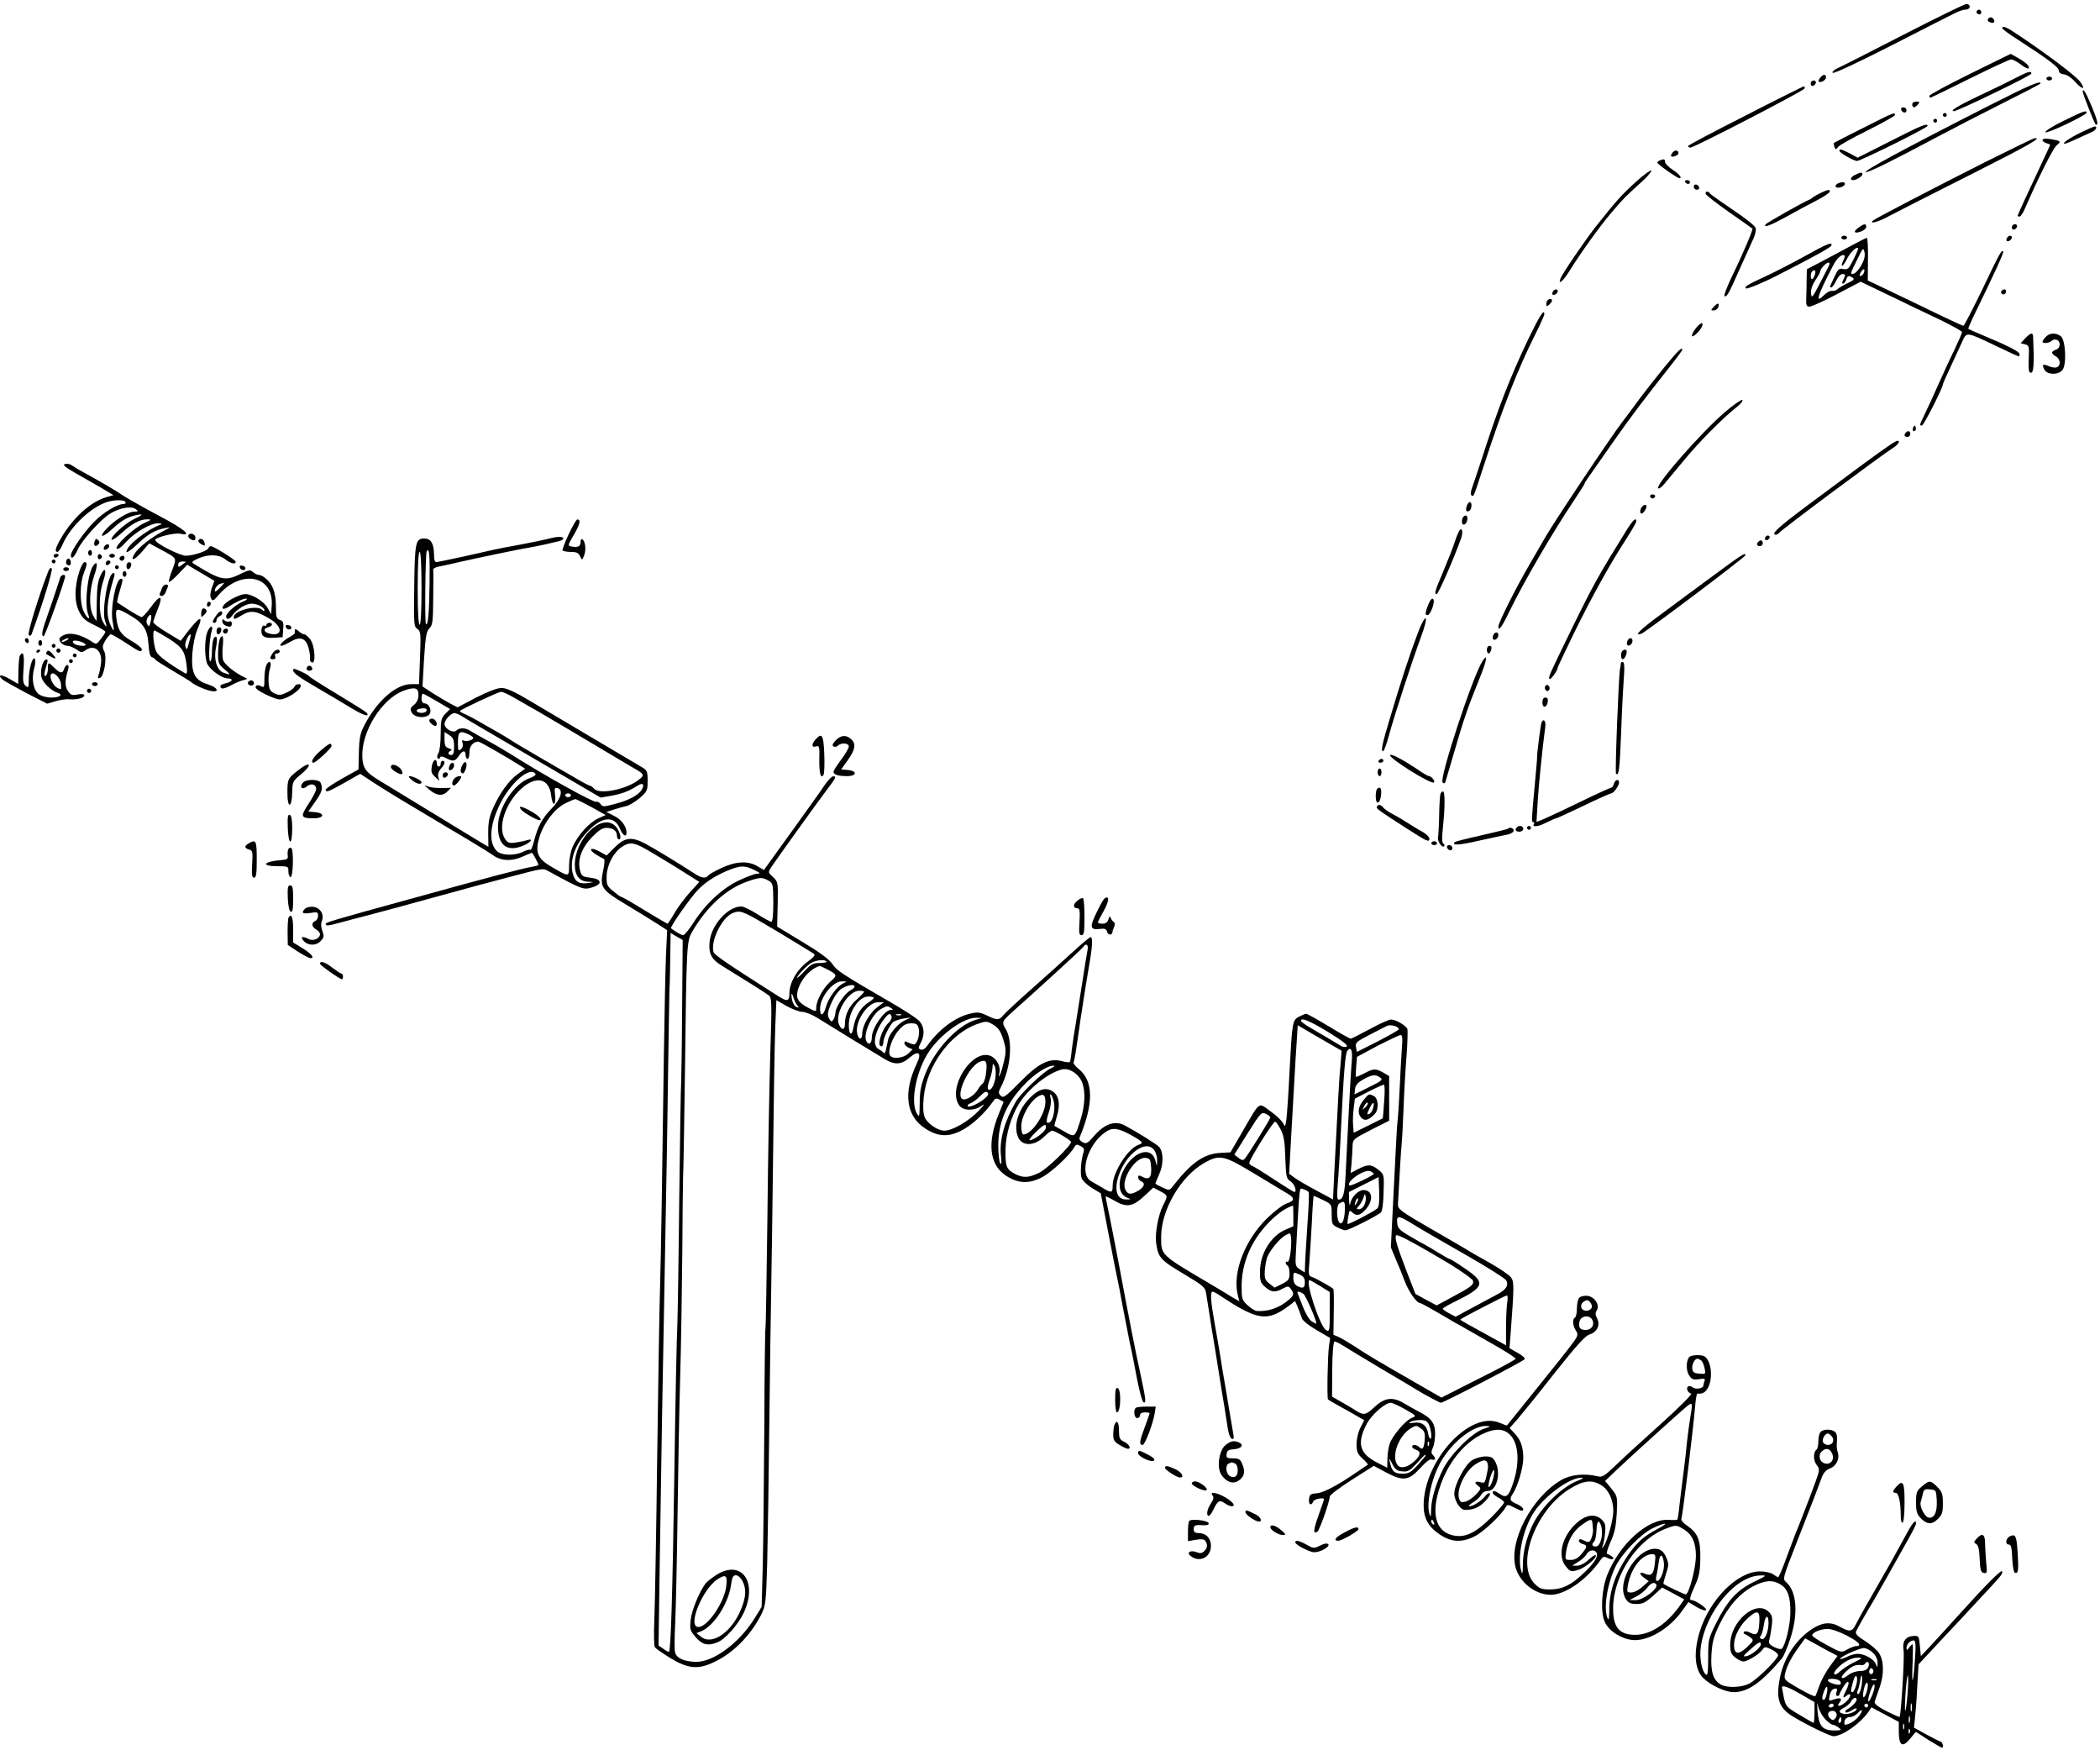 <?xml version="1.0" standalone="no"?>
<!DOCTYPE svg PUBLIC "-//W3C//DTD SVG 20010904//EN"
 "http://www.w3.org/TR/2001/REC-SVG-20010904/DTD/svg10.dtd">
<svg version="1.0" xmlns="http://www.w3.org/2000/svg"
 width="1096pt" height="913pt" viewBox="0 0 1096 913"
 preserveAspectRatio="xMidYMid meet">
<g transform="translate(0,913) scale(0.1,-0.1)"
fill="#000000" stroke="none">
<path d="M9935 8949 c-170 -88 -325 -166 -343 -174 -18 -8 -31 -19 -27 -25 4
-6 128 52 303 141 163 84 314 160 334 170 20 11 46 19 58 19 11 0 20 7 20 15
0 8 -8 15 -17 14 -10 0 -157 -72 -328 -160z"/>
<path d="M10316 9071 c-3 -5 1 -11 9 -15 9 -3 15 0 15 9 0 16 -16 20 -24 6z"/>
<path d="M10375 9030 c-3 -6 1 -13 10 -16 19 -8 30 0 20 15 -8 14 -22 14 -30
1z"/>
<path d="M10450 8983 c0 -5 37 -32 83 -61 156 -101 212 -143 212 -160 0 -11 9
-18 27 -20 16 -2 40 -18 57 -38 39 -44 60 -44 26 1 -24 31 -168 140 -322 243
-60 41 -83 50 -83 35z"/>
<path d="M10282 8745 c-117 -58 -212 -109 -212 -115 0 -5 2 -10 5 -10 2 0 95
45 205 100 111 55 208 100 216 100 9 0 31 -12 50 -26 19 -15 37 -24 41 -21 9
10 -12 30 -54 54 l-39 22 -212 -104z"/>
<path d="M10515 8721 c-38 -20 -122 -61 -185 -90 -111 -53 -158 -81 -132 -81
19 0 404 186 404 196 -1 16 -16 11 -87 -25z"/>
<path d="M9500 8725 c-7 -9 -11 -18 -8 -20 9 -10 38 7 38 21 0 18 -14 18 -30
-1z"/>
<path d="M10680 8720 c0 -5 7 -10 15 -10 8 0 15 5 15 10 0 6 -7 10 -15 10 -8
0 -15 -4 -15 -10z"/>
<path d="M9450 8694 c0 -9 5 -14 12 -12 18 6 21 28 4 28 -9 0 -16 -7 -16 -16z"/>
<path d="M10385 8581 c-452 -230 -662 -344 -647 -349 12 -4 145 62 377 186 77
41 229 119 338 174 108 54 197 100 197 103 0 16 -60 -10 -265 -114z"/>
<path d="M9108 8526 c-164 -83 -298 -154 -298 -158 0 -5 6 -8 13 -8 21 1 591
296 595 308 2 7 0 12 -5 11 -4 -1 -142 -69 -305 -153z"/>
<path d="M10870 8652 c0 -11 58 -160 67 -171 2 -2 6 -2 9 2 4 3 -8 41 -26 84
-32 78 -50 108 -50 85z"/>
<path d="M9980 8585 c0 -8 4 -15 9 -15 5 0 14 7 21 15 10 13 9 15 -9 15 -12 0
-21 -6 -21 -15z"/>
<path d="M9922 8558 c6 -18 28 -21 28 -4 0 9 -7 16 -16 16 -9 0 -14 -5 -12
-12z"/>
<path d="M10771 8500 c-56 -27 -99 -54 -96 -60 6 -10 215 89 215 102 0 14 -15
9 -119 -42z"/>
<path d="M9725 8463 c-82 -41 -152 -77 -154 -79 -2 -2 -1 -11 3 -20 6 -16 8
-16 19 -1 6 9 76 48 155 87 78 39 142 75 142 80 0 16 -7 13 -165 -67z"/>
<path d="M10140 8530 c0 -5 5 -10 10 -10 6 0 10 5 10 10 0 6 -4 10 -10 10 -5
0 -10 -4 -10 -10z"/>
<path d="M10090 8500 c0 -5 5 -10 10 -10 6 0 10 5 10 10 0 6 -4 10 -10 10 -5
0 -10 -4 -10 -10z"/>
<path d="M9865 8393 l-170 -86 -40 22 c-43 22 -55 26 -55 14 0 -10 75 -53 92
-53 18 0 368 173 368 183 0 16 -32 3 -195 -80z"/>
<path d="M10865 8441 c-64 -31 -107 -60 -89 -61 5 0 35 12 64 26 30 14 65 30
77 35 21 8 32 29 16 29 -5 0 -35 -13 -68 -29z"/>
<path d="M10364 8286 c-279 -141 -575 -295 -589 -307 -23 -21 32 -6 83 23 32
17 220 113 419 213 313 158 389 201 339 193 -6 -1 -119 -56 -252 -122z"/>
<path d="M10660 8399 c0 -6 9 -13 20 -16 11 -3 20 -7 20 -9 0 -1 -22 -49 -49
-106 -65 -138 -121 -260 -121 -264 0 -2 5 -4 11 -4 5 0 19 21 30 48 66 152
144 309 163 324 25 20 22 23 -31 32 -29 4 -43 3 -43 -5z"/>
<path d="M8730 8335 c-7 -9 -11 -18 -8 -20 7 -8 38 5 38 15 0 17 -18 19 -30 5z"/>
<path d="M8663 8293 c-7 -2 -13 -8 -13 -12 0 -8 104 -81 115 -81 16 0 0 21
-35 44 -22 14 -40 33 -40 41 0 15 -6 17 -27 8z"/>
<path d="M8540 8183 c-74 -67 -100 -95 -208 -231 -55 -69 -178 -249 -188 -276
-14 -37 16 -11 47 40 57 92 159 235 223 309 62 73 69 79 155 157 29 26 51 52
49 58 -1 5 -37 -20 -78 -57z"/>
<path d="M9683 8218 c-24 -11 -31 -28 -12 -28 17 0 49 20 49 30 0 12 -9 12
-37 -2z"/>
<path d="M8795 8180 c3 -5 10 -10 16 -10 5 0 9 5 9 10 0 6 -7 10 -16 10 -8 0
-12 -4 -9 -10z"/>
<path d="M9593 8173 c-7 -2 -13 -9 -13 -15 0 -14 43 -6 48 10 4 12 -12 15 -35
5z"/>
<path d="M8840 8156 c0 -9 7 -16 16 -16 9 0 14 5 12 12 -6 18 -28 21 -28 4z"/>
<path d="M9500 8122 c-19 -9 -37 -20 -40 -23 -3 -3 -9 -8 -15 -10 -31 -12
-226 -122 -230 -130 -13 -20 24 -6 110 41 50 28 120 66 158 85 37 19 67 40 67
45 0 13 -8 12 -50 -8z"/>
<path d="M8902 8118 c3 -7 58 -50 122 -95 65 -45 120 -84 122 -86 5 -4 -56
-146 -114 -265 -21 -45 -36 -85 -32 -87 12 -7 22 11 79 140 30 66 62 137 71
157 10 21 16 47 13 58 -3 11 -54 52 -119 95 -62 42 -116 80 -119 85 -9 15 -27
12 -23 -2z"/>
<path d="M9702 7944 c-32 -22 -27 -35 8 -23 17 6 30 17 30 25 0 18 -10 18 -38
-2z"/>
<path d="M10500 7944 c0 -9 5 -14 12 -12 18 6 21 28 4 28 -9 0 -16 -7 -16 -16z"/>
<path d="M9610 7890 c0 -5 7 -10 15 -10 8 0 15 5 15 10 0 6 -7 10 -15 10 -8 0
-15 -4 -15 -10z"/>
<path d="M10475 7889 c-4 -6 -5 -13 -2 -16 7 -7 27 6 27 18 0 12 -17 12 -25
-2z"/>
<path d="M9645 7839 c-49 -27 -118 -63 -152 -81 l-63 -33 -1 -50 c0 -27 -1
-71 -2 -98 -2 -40 1 -47 17 -47 10 0 75 29 143 65 l124 65 152 -73 c84 -41
203 -98 265 -127 61 -30 112 -58 112 -63 0 -5 -18 -46 -39 -91 -22 -44 -60
-127 -85 -183 -25 -57 -57 -126 -71 -155 -29 -60 -28 -58 -14 -58 9 0 109 197
109 214 0 4 17 43 39 89 21 45 48 104 60 130 26 57 18 58 180 -19 62 -30 115
-54 117 -54 2 0 4 6 4 13 0 12 -65 45 -195 99 -38 16 -70 30 -72 32 -2 1 9 27
23 57 114 234 164 343 159 347 -9 9 -18 -7 -110 -200 -50 -103 -94 -188 -98
-188 -5 0 -104 46 -220 103 -117 56 -227 109 -246 118 l-33 15 1 112 c1 62 -2
112 -6 111 -4 0 -48 -23 -98 -50z m29 -62 c-25 -50 -30 -55 -53 -51 -23 5 -28
0 -46 -38 -11 -24 -21 -46 -23 -50 -2 -5 0 -8 5 -8 5 0 17 16 26 35 9 19 23
35 32 35 18 0 18 -5 5 -31 -7 -12 -7 -19 -1 -19 5 0 13 9 16 20 7 22 13 24 34
11 11 -7 6 -14 -25 -28 -21 -10 -45 -24 -53 -31 -7 -7 -21 -12 -29 -10 -9 2
-26 -7 -39 -19 -53 -54 -41 -12 45 153 19 38 48 62 59 50 3 -2 -1 -14 -7 -26
-6 -12 -9 -24 -7 -27 3 -3 15 13 26 35 18 36 50 66 59 57 2 -1 -9 -28 -24 -58z
m40 -32 c-13 -22 -30 -41 -39 -43 -20 -5 -20 -2 18 74 30 62 32 64 38 37 4
-19 -2 -41 -17 -68z m-166 6 c-1 -5 -23 -48 -48 -96 -41 -79 -45 -84 -48 -56
-2 20 6 43 22 68 14 21 26 42 26 47 0 13 31 46 42 46 5 0 8 -4 6 -9z m179 -46
c-4 -8 -11 -15 -17 -15 -6 0 -6 7 2 20 14 22 24 19 15 -5z m-254 -5 c-3 -11
-9 -23 -14 -26 -10 -6 -12 29 -2 39 13 13 21 7 16 -13z"/>
<path d="M9415 7791 c-66 -36 -158 -84 -205 -105 -89 -41 -107 -52 -98 -61 5
-5 89 29 168 70 196 100 275 144 278 154 7 21 -23 9 -143 -58z"/>
<path d="M8105 7609 c-4 -6 -5 -13 -2 -16 7 -7 27 6 27 18 0 12 -17 12 -25 -2z"/>
<path d="M10445 7611 c-6 -11 9 -23 19 -14 9 9 7 23 -3 23 -6 0 -12 -4 -16 -9z"/>
<path d="M8077 7563 c-4 -3 -7 -13 -7 -21 0 -12 3 -12 15 -2 8 7 15 16 15 21
0 11 -14 12 -23 2z"/>
<path d="M8945 7530 c-17 -18 -17 -20 -1 -20 9 0 19 7 23 15 9 25 -2 27 -22 5z"/>
<path d="M7975 7358 c-95 -200 -158 -361 -245 -633 -18 -55 -39 -117 -46 -137
-9 -24 -10 -39 -4 -43 12 -7 8 -17 64 155 103 315 176 499 267 682 27 54 49
102 49 108 0 32 -24 -6 -85 -132z"/>
<path d="M8853 7420 c-29 -36 -31 -60 -2 -34 26 23 41 51 32 57 -5 2 -18 -8
-30 -23z"/>
<path d="M10570 7365 l-24 -26 23 -6 c21 -5 22 -10 19 -77 -2 -58 0 -71 12
-71 14 0 17 46 11 188 -1 24 -13 21 -41 -8z"/>
<path d="M10677 7372 c-10 -10 -17 -22 -17 -25 0 -11 35 -8 47 4 7 7 19 9 27
6 23 -9 20 -44 -4 -52 -11 -3 -20 -10 -20 -15 0 -5 9 -14 20 -20 24 -13 27
-48 4 -57 -8 -3 -27 0 -41 6 -31 14 -38 9 -23 -18 14 -27 70 -29 93 -3 24 26
18 159 -8 178 -26 19 -59 17 -78 -4z"/>
<path d="M8689 7217 c-41 -50 -100 -125 -130 -165 -29 -40 -70 -95 -90 -121
-62 -80 -362 -530 -405 -606 -6 -11 -44 -76 -84 -145 -72 -124 -160 -300 -160
-320 0 -27 19 -1 57 78 73 151 225 413 342 587 28 42 51 79 51 81 0 5 -5 -1
150 219 100 142 147 204 318 421 23 30 42 56 42 59 0 17 -24 -6 -91 -88z"/>
<path d="M9004 6981 c-127 -109 -366 -382 -350 -399 4 -4 17 5 29 19 12 15 59
71 104 125 82 100 205 223 277 280 22 17 35 34 29 37 -5 3 -45 -25 -89 -62z"/>
<path d="M9986 6901 c-4 -7 -5 -15 -2 -18 9 -9 19 4 14 18 -4 11 -6 11 -12 0z"/>
<path d="M9947 6873 c-12 -11 -8 -23 8 -23 8 0 15 7 15 15 0 16 -12 20 -23 8z"/>
<path d="M9855 6802 c-47 -31 -188 -135 -424 -311 -149 -111 -193 -151 -162
-151 5 0 12 4 16 9 8 14 532 404 598 446 25 16 36 35 20 35 -5 0 -26 -12 -48
-28z"/>
<path d="M335 6701 c3 -6 31 -24 63 -42 31 -18 88 -50 126 -72 l68 -41 -39
-11 c-82 -25 -174 -108 -236 -216 -28 -48 -33 -69 -17 -69 5 0 16 15 24 33 37
89 133 186 220 222 40 17 102 20 111 5 3 -5 -1 -10 -10 -10 -33 0 -106 -44
-154 -93 -53 -54 -121 -152 -121 -174 0 -26 18 -12 36 30 21 47 120 157 169
187 47 29 110 41 132 24 17 -12 16 -13 -8 -14 -30 0 -102 -45 -143 -89 -44
-47 -23 -50 27 -4 51 47 78 63 124 74 45 10 41 3 -10 -21 -46 -22 -125 -95
-114 -106 4 -4 26 11 51 34 53 49 96 72 133 72 26 0 25 -2 -15 -20 -53 -24
-156 -120 -143 -133 6 -6 24 7 47 33 47 52 129 100 169 99 17 0 23 -3 15 -6
-72 -25 -180 -110 -180 -142 0 -8 24 8 53 36 59 56 95 77 147 87 34 7 33 6
-13 -18 -59 -32 -122 -81 -143 -113 -28 -44 -4 -39 36 7 l39 45 55 -30 c93
-50 89 -44 65 -109 -12 -31 -20 -59 -17 -62 3 -3 26 16 50 42 l45 47 71 -42
71 -42 -14 -38 c-8 -25 -10 -43 -3 -54 8 -15 12 -13 36 15 118 140 292 107
280 -53 l-3 -44 -18 32 c-18 34 -81 73 -117 73 -26 0 -92 -33 -110 -55 -20
-24 -4 -30 27 -9 37 25 85 46 91 39 3 -2 -6 -9 -20 -14 -34 -13 -88 -60 -88
-77 0 -19 16 -18 32 4 25 34 71 62 102 62 31 -1 66 -19 66 -36 0 -4 -5 -3 -12
4 -27 27 -148 -4 -148 -38 0 -14 4 -13 45 11 43 26 72 22 141 -19 72 -42 71
-96 -1 -78 -30 8 -33 26 -5 33 23 6 27 23 5 23 -8 0 -15 -5 -15 -11 0 -5 -4
-8 -9 -4 -15 9 -24 -35 -10 -51 8 -10 27 -14 58 -12 l46 3 3 42 c3 34 0 42
-17 48 -18 6 -21 15 -21 71 0 70 -17 117 -54 146 -11 10 -27 18 -35 18 -8 0
-22 7 -31 15 -14 13 -22 11 -65 -10 -80 -39 -103 -34 -245 54 -12 7 -7 13 25
27 53 23 107 22 141 -5 28 -22 54 -28 54 -12 0 9 -115 81 -130 81 -5 0 -10 -5
-12 -10 -5 -15 -77 -39 -117 -40 -33 0 -160 65 -161 82 0 14 100 39 130 33 68
-15 24 23 -109 93 -76 40 -160 88 -187 105 -50 33 -104 65 -204 120 -30 16
-59 34 -64 38 -13 12 -49 11 -41 0z m634 -504 c-2 -1 -12 -9 -21 -16 -15 -12
-18 -11 -18 3 0 10 8 16 22 16 12 0 19 -1 17 -3z m181 -132 c-13 -14 -25 -23
-27 -21 -8 7 10 35 25 39 10 3 19 5 21 6 3 0 -6 -10 -19 -24z"/>
<path d="M8612 6539 c2 -6 8 -10 13 -10 5 0 11 4 13 10 2 6 -4 11 -13 11 -9 0
-15 -5 -13 -11z"/>
<path d="M7655 6489 c-8 -23 -1 -34 14 -24 13 8 15 45 2 45 -5 0 -13 -9 -16
-21z"/>
<path d="M8572 6488 c-13 -13 -16 -38 -4 -38 4 0 13 9 19 20 14 22 2 35 -15
18z"/>
<path d="M7637 6433 c-4 -3 -7 -15 -7 -25 0 -26 24 -17 28 10 3 21 -8 29 -21
15z"/>
<path d="M2968 6342 c-20 -42 -34 -80 -32 -84 3 -4 22 -8 43 -8 30 0 40 -5 48
-22 11 -23 11 -23 22 5 11 29 6 73 -10 83 -5 3 -9 -4 -9 -15 0 -22 -14 -29
-46 -23 -22 4 -22 5 12 63 31 53 37 80 16 78 -4 0 -24 -35 -44 -77z"/>
<path d="M8495 6373 c-151 -243 -180 -295 -289 -518 -120 -246 -126 -258 -119
-268 5 -8 43 45 43 60 0 3 39 85 86 182 93 189 186 357 271 488 29 45 53 87
53 92 0 23 -16 9 -45 -36z"/>
<path d="M7612 6353 c-5 -10 -15 -36 -22 -58 -7 -22 -32 -86 -56 -143 -45
-106 -50 -122 -36 -122 9 0 89 183 128 292 13 39 2 63 -14 31z"/>
<path d="M984 6338 c-4 -5 0 -14 7 -19 20 -13 29 -11 29 5 0 18 -27 29 -36 14z"/>
<path d="M9215 6329 c-10 -15 3 -25 16 -12 7 7 7 13 1 17 -6 3 -14 1 -17 -5z"/>
<path d="M2860 6318 c-19 -5 -82 -18 -140 -29 -58 -10 -123 -23 -145 -28 -22
-5 -94 -21 -160 -36 -66 -14 -127 -27 -135 -28 -11 -2 -15 10 -15 44 -1 53
-17 79 -50 79 -46 0 -50 -19 -53 -245 -3 -202 -2 -214 16 -227 18 -12 19 -22
14 -151 l-5 -137 -41 0 c-79 0 -178 -87 -244 -214 -22 -42 -27 -66 -29 -141
l-2 -90 -86 -48 c-47 -27 -85 -52 -85 -58 0 -16 15 -10 99 37 l81 46 67 -44
c38 -25 138 -87 223 -137 85 -51 207 -124 270 -161 63 -38 125 -76 138 -86 39
-27 93 -29 147 -5 26 11 49 21 51 21 4 0 34 -56 34 -63 0 -3 -15 -7 -32 -10
-43 -6 -244 -59 -648 -171 -386 -106 -430 -119 -430 -127 0 -12 11 -11 77 7
32 9 90 24 128 34 107 28 179 47 315 85 248 68 307 84 425 115 202 53 186 51
225 30 168 -92 176 -94 219 -81 58 17 53 44 -8 51 -41 5 -46 8 -54 39 -14 55
9 117 63 173 35 36 54 48 76 48 34 0 54 -16 54 -42 0 -10 5 -18 11 -18 17 0 1
53 -23 73 -73 62 -208 -72 -208 -207 0 -54 25 -86 69 -87 32 -2 33 -2 7 -6
-52 -8 -74 4 -86 46 -18 68 8 148 72 217 77 84 144 91 174 19 14 -35 34 -47
34 -20 0 32 -26 68 -64 87 l-41 21 40 13 c22 7 51 15 65 18 14 3 45 22 68 41
40 35 42 40 42 90 0 50 -2 55 -32 73 -148 87 -476 282 -574 340 -88 53 -131
72 -156 72 -23 0 -70 -18 -133 -50 l-97 -51 -37 19 c-20 11 -61 35 -91 54
l-55 36 8 142 c8 119 12 145 28 161 17 17 19 36 20 157 1 75 1 142 0 149 -1 7
15 15 36 18 21 4 72 15 113 25 41 9 100 22 130 28 30 7 87 18 125 26 39 8 86
17 105 20 19 4 53 10 75 15 22 6 52 12 68 16 15 3 27 10 27 15 0 12 -33 11
-80 -2z m-618 -231 c-2 -158 -8 -224 -19 -213 -7 7 -3 367 4 379 13 22 17 -15
15 -166z m-42 -27 c0 -120 -4 -190 -10 -190 -6 0 -10 70 -10 190 0 120 4 190
10 190 6 0 10 -70 10 -190z m-16 -557 c0 -21 -8 -38 -23 -51 -20 -16 -22 -22
-12 -40 16 -31 87 -32 96 -2 7 23 -10 50 -31 50 -8 0 -14 10 -14 25 0 14 3 25
7 25 4 0 37 -18 74 -40 l68 -40 -25 -25 c-21 -22 -24 -33 -24 -105 0 -45 -5
-89 -12 -100 -7 -10 -8 -23 -4 -27 5 -4 11 -3 13 4 3 8 11 7 31 -3 37 -19 47
-18 66 11 20 30 36 32 36 5 0 -11 5 -20 10 -20 6 0 10 16 10 35 0 32 20 55 47
55 8 0 157 -86 221 -127 l23 -14 -40 -29 c-46 -34 -92 -97 -128 -178 -20 -45
-25 -73 -25 -129 l1 -72 -47 28 c-45 27 -406 247 -522 318 -71 43 -86 64 -89
122 -6 133 102 305 216 347 58 21 78 15 77 -23z m476 -1 c19 -10 64 -36 100
-57 36 -20 79 -45 95 -55 17 -10 116 -68 220 -130 105 -63 209 -124 232 -138
56 -31 58 -37 27 -61 -65 -51 -207 -79 -234 -46 -7 8 -16 15 -21 15 -5 0 -46
22 -91 49 -46 26 -128 74 -183 106 -55 32 -111 65 -125 74 -14 10 -52 33 -85
52 -33 18 -78 44 -100 57 -22 13 -52 28 -67 35 -16 6 -28 14 -28 17 1 6 201
100 215 100 6 0 26 -8 45 -18z m-435 -83 c-8 -12 -42 -12 -50 0 -3 5 5 11 17
13 28 5 40 0 33 -13z m187 -27 c30 -19 69 -42 453 -266 l270 -158 58 10 c56
11 88 23 134 52 27 17 38 9 24 -18 -16 -30 -68 -58 -141 -77 -60 -16 -65 -16
-76 0 -7 9 -17 14 -22 11 -11 -7 -275 140 -442 246 -30 19 -86 52 -125 73 -38
21 -79 44 -90 51 -24 17 -57 18 -73 2 -16 -16 -62 9 -62 34 0 21 34 58 53 57
6 0 24 -8 39 -17z m-42 -158 c0 -32 -4 -44 -15 -44 -18 0 -20 16 -2 23 7 4 3
8 -10 12 -19 6 -23 15 -23 46 l0 39 25 -16 c20 -13 25 -24 25 -60z m75 64 c14
-6 25 -15 25 -19 0 -11 -38 -21 -51 -13 -7 4 -9 0 -5 -13 4 -12 1 -25 -9 -33
-13 -11 -15 -7 -15 32 0 61 8 68 55 46z m350 -207 c3 -5 -10 -14 -27 -20 -85
-28 -171 -159 -169 -258 1 -93 47 -129 126 -98 45 17 65 44 23 30 -13 -4 -39
-9 -60 -12 -31 -4 -39 -1 -53 21 -39 59 3 186 85 260 79 71 147 55 157 -38 3
-26 10 -43 15 -40 6 4 8 24 5 46 -4 33 -3 39 11 36 34 -7 21 -55 -28 -106 -51
-52 -73 -94 -93 -171 -7 -28 -16 -49 -19 -46 -3 4 -20 -1 -37 -9 -44 -23 -116
-21 -140 5 -41 44 -35 132 16 238 54 114 160 206 188 162z m185 -111 c0 -5 -7
-10 -15 -10 -8 0 -15 5 -15 10 0 6 7 10 15 10 8 0 15 -4 15 -10z m106 -61 l75
-42 -38 -17 c-47 -21 -108 -89 -134 -148 -11 -25 -19 -67 -19 -98 0 -62 1 -61
-92 -7 -74 43 -87 77 -62 157 23 74 79 146 134 174 24 12 48 22 53 22 4 0 42
-19 83 -41z"/>
<path d="M2240 5371 c0 -12 29 -35 36 -28 11 10 -5 37 -21 37 -8 0 -15 -4 -15
-9z"/>
<path d="M2254 5134 c-5 -30 -3 -40 16 -57 l23 -22 -6 22 c-3 13 3 29 14 42
21 22 25 41 9 41 -5 0 -10 -7 -10 -15 0 -8 -4 -15 -10 -15 -5 0 -10 6 -10 14
0 32 -19 24 -26 -10z"/>
<path d="M2411 5134 c-8 -18 -9 -30 -2 -37 7 -7 14 -1 21 18 14 37 -3 54 -19
19z"/>
<path d="M2346 5134 c-4 -9 -4 -19 -2 -21 8 -8 26 8 26 23 0 19 -16 18 -24 -2z"/>
<path d="M2040 5127 c0 -11 39 -37 55 -37 12 0 3 24 -12 36 -23 17 -43 18 -43
1z"/>
<path d="M2310 5084 c0 -9 5 -14 12 -12 18 6 21 28 4 28 -9 0 -16 -7 -16 -16z"/>
<path d="M2149 5060 c24 -21 51 -26 51 -12 0 10 -45 32 -63 32 -7 -1 -1 -10
12 -20z"/>
<path d="M2372 5068 c-15 -15 -16 -41 0 -36 6 2 18 14 26 26 12 19 12 22 0 22
-8 0 -19 -5 -26 -12z"/>
<path d="M2239 5011 c37 -33 69 -37 94 -13 l21 21 -45 -1 c-24 -1 -55 2 -69 6
l-25 8 24 -21z"/>
<path d="M2721 4904 c11 -14 81 -54 94 -54 18 0 -1 22 -39 44 -52 30 -76 35
-55 10z"/>
<path d="M494 6306 c-8 -22 3 -33 18 -18 9 9 9 15 0 24 -9 9 -13 7 -18 -6z"/>
<path d="M1036 6311 c-4 -5 3 -15 15 -21 18 -10 20 -9 17 6 -4 20 -23 30 -32
15z"/>
<path d="M9177 6303 c-12 -11 -8 -23 8 -23 8 0 15 7 15 15 0 16 -12 20 -23 8z"/>
<path d="M545 6279 c-4 -6 -5 -13 -2 -16 7 -7 27 6 27 18 0 12 -17 12 -25 -2z"/>
<path d="M460 6245 c0 -8 5 -15 10 -15 6 0 10 7 10 15 0 8 -4 15 -10 15 -5 0
-10 -7 -10 -15z"/>
<path d="M280 6230 c0 -5 4 -10 9 -10 6 0 13 5 16 10 3 6 -1 10 -9 10 -9 0
-16 -4 -16 -10z"/>
<path d="M510 6225 c0 -9 5 -15 11 -13 6 2 11 8 11 13 0 5 -5 11 -11 13 -6 2
-11 -4 -11 -13z"/>
<path d="M570 6230 c0 -5 7 -10 15 -10 8 0 15 5 15 10 0 6 -7 10 -15 10 -8 0
-15 -4 -15 -10z"/>
<path d="M8940 6125 c-85 -63 -208 -153 -272 -201 -108 -79 -146 -117 -100
-100 24 10 541 399 542 409 0 16 -21 2 -170 -108z"/>
<path d="M625 6221 c-6 -11 9 -23 19 -14 9 9 7 23 -3 23 -6 0 -12 -4 -16 -9z"/>
<path d="M347 6206 c-6 -15 1 -26 15 -26 11 0 10 27 -1 34 -5 3 -11 0 -14 -8z"/>
<path d="M270 6200 c0 -5 5 -10 10 -10 6 0 10 5 10 10 0 6 -4 10 -10 10 -5 0
-10 -4 -10 -10z"/>
<path d="M555 6199 c-10 -15 3 -25 16 -12 7 7 7 13 1 17 -6 3 -14 1 -17 -5z"/>
<path d="M415 6151 c-27 -82 -28 -161 -2 -212 18 -36 33 -49 80 -71 31 -15 57
-31 57 -35 0 -5 -11 -21 -24 -38 -23 -29 -24 -29 -50 -11 -51 33 -103 46 -136
35 -16 -6 -30 -16 -30 -23 0 -18 22 -36 43 -36 10 0 31 -9 46 -19 23 -17 29
-17 46 -5 47 35 91 -2 82 -69 -3 -23 -9 -51 -13 -61 -5 -14 -3 -17 7 -14 22 7
39 107 23 139 -11 22 -10 30 6 57 11 18 24 32 29 32 5 0 40 -20 78 -45 73 -48
83 -52 83 -32 -1 6 -24 26 -53 42 -56 33 -73 57 -80 123 -5 51 1 52 70 12 71
-41 93 -75 98 -152 2 -40 8 -64 17 -67 7 -2 16 -8 19 -13 3 -5 44 -31 90 -58
46 -27 89 -53 95 -58 19 -17 68 -39 102 -47 52 -11 40 18 -16 35 -67 21 -85
59 -78 161 3 43 14 96 26 124 35 81 13 72 -61 -25 l-26 -34 -71 43 c-40 24
-72 48 -72 55 0 6 11 37 24 69 30 73 12 77 -38 7 -20 -27 -41 -50 -46 -50 -6
0 -36 17 -68 37 -31 21 -59 38 -60 39 -2 2 3 27 12 57 19 64 19 67 7 67 -26 0
-57 -159 -43 -224 11 -55 6 -59 -14 -11 -22 54 -16 121 21 243 5 13 3 22 -3
22 -28 0 -62 -196 -44 -249 14 -39 7 -40 -13 -1 -20 40 -19 142 4 208 21 61 8
81 -16 25 -13 -27 -17 -66 -18 -135 0 -54 -1 -98 -2 -98 -1 0 -9 13 -18 30
-21 41 -19 129 5 201 20 58 20 84 1 63 -32 -33 -52 -203 -31 -259 15 -39 -9
-20 -26 21 -18 43 -17 138 2 189 20 55 20 57 7 62 -6 2 -18 -17 -28 -46z m370
-269 c-6 -23 -8 -24 -16 -10 -7 12 -5 24 3 38 16 24 23 9 13 -28z m95 -84 c72
-46 85 -66 94 -141 4 -35 2 -46 -7 -41 -88 52 -140 91 -151 113 -14 28 -22
111 -10 111 3 0 37 -19 74 -42z m108 -15 c-12 -47 -14 -49 -21 -24 -4 17 16
61 28 61 2 0 -1 -17 -7 -37z m-638 7 c-8 -5 -19 -10 -25 -10 -5 0 -3 5 5 10 8
5 20 10 25 10 6 0 3 -5 -5 -10z m95 -21 c5 -5 1 -9 -12 -9 -29 0 -53 10 -53
22 0 12 50 2 65 -13z"/>
<path d="M666 6193 c-9 -9 -7 -33 3 -33 12 0 22 28 12 34 -5 3 -11 3 -15 -1z"/>
<path d="M600 6170 c0 -5 5 -10 10 -10 6 0 10 5 10 10 0 6 -4 10 -10 10 -5 0
-10 -4 -10 -10z"/>
<path d="M1252 6168 c5 -15 28 -18 29 -3 0 6 -7 12 -17 13 -10 3 -15 -1 -12
-10z"/>
<path d="M250 6144 c-50 -130 -108 -320 -100 -328 6 -6 11 -4 15 5 60 164 112
336 105 343 -6 6 -14 -2 -20 -20z"/>
<path d="M330 6160 c0 -5 7 -10 15 -10 8 0 15 5 15 10 0 6 -7 10 -15 10 -8 0
-15 -4 -15 -10z"/>
<path d="M640 6135 c0 -8 5 -15 10 -15 6 0 10 7 10 15 0 8 -4 15 -10 15 -5 0
-10 -7 -10 -15z"/>
<path d="M315 6118 c-2 -7 -13 -40 -24 -73 -11 -33 -31 -93 -45 -132 -27 -75
-32 -103 -18 -103 7 0 112 293 112 313 0 12 -20 8 -25 -5z"/>
<path d="M846 6063 c-3 -10 -9 -24 -12 -30 -3 -7 1 -13 9 -13 8 0 17 8 21 18
3 9 9 23 12 30 3 6 -1 12 -9 12 -8 0 -17 -8 -21 -17z"/>
<path d="M7455 5977 c-17 -42 -19 -57 -5 -57 16 0 42 72 30 84 -6 6 -15 -3
-25 -27z"/>
<path d="M1080 5974 c0 -8 5 -12 10 -9 6 3 10 10 10 16 0 5 -4 9 -10 9 -5 0
-10 -7 -10 -16z"/>
<path d="M1057 5953 c-4 -3 -7 -16 -7 -27 0 -19 1 -19 17 -3 12 11 14 20 7 27
-6 6 -13 7 -17 3z"/>
<path d="M1126 5915 c-19 -28 -20 -35 -6 -35 6 0 10 6 10 14 0 8 7 16 15 20 8
3 15 10 15 16 0 18 -17 11 -34 -15z"/>
<path d="M7402 5833 c-44 -116 -88 -249 -150 -458 -38 -126 -46 -165 -34 -165
5 0 19 37 31 83 29 106 120 385 165 507 20 53 32 98 27 103 -5 5 -22 -25 -39
-70z"/>
<path d="M1160 5888 c0 -15 19 -28 41 -28 5 0 9 7 9 16 0 10 -6 14 -14 11 -7
-3 -19 0 -25 6 -8 8 -11 7 -11 -5z"/>
<path d="M1492 5858 c5 -15 28 -18 29 -3 0 6 -7 12 -17 13 -10 3 -15 -1 -12
-10z"/>
<path d="M1081 5829 c-15 -42 -13 -138 2 -166 18 -32 77 -73 104 -73 33 0 28
-17 -7 -25 -16 -4 -30 -10 -30 -14 0 -19 16 -18 54 2 22 12 52 25 66 28 24 6
24 6 5 15 -48 22 -106 69 -111 91 -4 14 -4 47 -1 74 3 27 2 49 -3 49 -13 0
-21 -33 -22 -92 0 -48 3 -55 33 -80 36 -30 35 -33 -5 -18 -35 13 -52 71 -38
134 5 27 6 49 1 52 -14 8 -22 -23 -23 -82 -1 -30 -5 -49 -10 -44 -9 9 -3 120
9 158 11 35 -12 26 -24 -9z"/>
<path d="M1136 5853 c-9 -9 -7 -33 3 -33 12 0 22 28 12 34 -5 3 -11 3 -15 -1z"/>
<path d="M1165 5841 c-6 -11 9 -23 19 -14 9 9 7 23 -3 23 -6 0 -12 -4 -16 -9z"/>
<path d="M1539 5844 c-1 -5 -1 -12 0 -16 0 -4 -12 -14 -27 -22 -32 -17 -60
-46 -44 -46 6 0 27 9 47 21 51 30 81 20 95 -31 6 -22 10 -48 8 -57 -2 -9 3
-18 10 -20 22 -8 15 90 -9 121 -11 14 -25 26 -31 26 -6 0 -20 7 -30 17 -10 9
-19 12 -19 7z"/>
<path d="M7793 5815 c-3 -9 -3 -18 0 -21 9 -9 27 6 27 22 0 19 -19 18 -27 -1z"/>
<path d="M130 5791 c0 -6 5 -13 10 -16 6 -3 10 1 10 9 0 9 -4 16 -10 16 -5 0
-10 -4 -10 -9z"/>
<path d="M8493 5785 c-3 -9 -3 -18 0 -21 9 -9 27 6 27 22 0 19 -19 18 -27 -1z"/>
<path d="M200 5775 c0 -8 5 -15 10 -15 6 0 10 7 10 15 0 8 -4 15 -10 15 -5 0
-10 -7 -10 -15z"/>
<path d="M270 5760 c0 -5 5 -10 10 -10 6 0 10 5 10 10 0 6 -4 10 -10 10 -5 0
-10 -4 -10 -10z"/>
<path d="M7760 5740 c0 -11 4 -20 9 -20 5 0 11 9 14 20 3 13 0 20 -9 20 -8 0
-14 -9 -14 -20z"/>
<path d="M296 5741 c-4 -5 -2 -12 3 -15 5 -4 12 -2 15 3 4 5 2 12 -3 15 -5 4
-12 2 -15 -3z"/>
<path d="M190 5729 c0 -5 5 -7 10 -4 6 3 10 8 10 11 0 2 -4 4 -10 4 -5 0 -10
-5 -10 -11z"/>
<path d="M245 5730 c-4 -6 -5 -12 -4 -13 2 -1 14 -8 27 -15 27 -15 28 -8 3 19
-13 14 -21 17 -26 9z"/>
<path d="M1422 5720 c-16 -26 -15 -30 4 -30 10 0 14 6 10 15 -3 9 0 15 9 15 8
0 15 5 15 10 0 17 -25 11 -38 -10z"/>
<path d="M8467 5733 c-10 -10 -8 -43 2 -43 9 0 21 24 21 41 0 11 -14 12 -23 2z"/>
<path d="M104 5709 c-4 -6 -7 -42 -8 -80 l-1 -68 -43 25 c-44 26 -68 25 -41 0
8 -8 64 -39 124 -71 l111 -57 44 13 c25 7 58 12 74 10 37 -3 76 7 76 20 0 7
-12 9 -35 5 -29 -6 -36 -3 -51 19 -16 25 -16 53 2 113 8 28 -12 30 -21 2 -8
-26 -21 -25 -51 5 -32 32 -34 31 -34 -4 0 -17 -5 -33 -11 -37 -12 -7 -9 14 8
70 3 12 1 17 -8 14 -17 -6 -30 -56 -23 -90 6 -29 50 -72 84 -83 32 -10 13 -25
-33 -25 -25 0 -52 8 -65 18 -29 22 -39 82 -23 137 6 23 7 43 2 48 -12 12 -31
-56 -31 -112 0 -39 -2 -42 -16 -30 -14 11 -16 27 -11 91 5 72 -2 95 -19 67z
m214 -148 c3 -30 2 -32 -18 -21 -23 12 -44 56 -34 71 11 19 49 -17 52 -50z"/>
<path d="M380 5710 c0 -5 5 -10 10 -10 6 0 10 5 10 10 0 6 -4 10 -10 10 -5 0
-10 -4 -10 -10z"/>
<path d="M7737 5680 c-51 -79 -227 -614 -208 -633 7 -7 12 -6 15 4 2 8 23 78
46 156 48 167 74 241 130 378 40 98 48 143 17 95z"/>
<path d="M360 5680 c0 -5 5 -10 10 -10 6 0 10 5 10 10 0 6 -4 10 -10 10 -5 0
-10 -4 -10 -10z"/>
<path d="M1391 5661 c-6 -11 -11 -43 -11 -71 0 -47 -1 -50 -19 -40 -23 12 -37
-3 -18 -18 25 -20 97 -52 117 -52 35 0 110 49 110 72 0 13 -27 9 -33 -5 -3 -8
-21 -22 -41 -31 -31 -15 -40 -15 -64 -4 -22 11 -28 21 -30 57 -2 23 1 56 7 72
11 33 -3 49 -18 20z"/>
<path d="M8459 5668 c0 -7 -2 -20 -4 -28 -7 -37 -27 -542 -21 -547 15 -15 19
19 27 219 4 117 11 245 14 284 4 47 3 74 -4 79 -6 3 -11 0 -12 -7z"/>
<path d="M1606 5653 c-11 -11 -6 -23 9 -23 8 0 15 4 15 9 0 13 -16 22 -24 14z"/>
<path d="M1530 5632 c0 -14 30 -36 125 -91 50 -29 126 -74 170 -101 71 -43
105 -54 90 -31 -2 5 -71 48 -152 97 -82 49 -150 92 -151 97 -3 6 -67 37 -78
37 -2 0 -4 -4 -4 -8z"/>
<path d="M1295 5571 c-7 -12 12 -24 25 -16 11 7 4 25 -10 25 -5 0 -11 -4 -15
-9z"/>
<path d="M480 5560 c0 -5 7 -10 15 -10 8 0 15 5 15 10 0 6 -7 10 -15 10 -8 0
-15 -4 -15 -10z"/>
<path d="M8065 5550 c-4 -6 -3 -16 3 -22 6 -6 12 -6 17 2 4 6 3 16 -3 22 -6 6
-12 6 -17 -2z"/>
<path d="M456 5531 c-4 -5 -2 -12 3 -15 5 -4 12 -2 15 3 4 5 2 12 -3 15 -5 4
-12 2 -15 -3z"/>
<path d="M8050 5464 c0 -31 23 -28 28 4 2 15 -2 22 -12 22 -11 0 -16 -9 -16
-26z"/>
<path d="M8045 5358 c-5 -15 -23 -156 -23 -178 1 -8 -5 -69 -11 -135 -18 -194
-19 -205 -9 -205 5 0 7 -4 4 -9 -12 -19 20 -16 63 6 26 13 49 23 53 23 3 0 67
29 142 65 74 36 140 65 145 65 12 0 41 40 41 57 0 21 -21 15 -27 -7 -3 -11 -9
-20 -13 -20 -5 0 -78 -33 -162 -74 -84 -41 -170 -81 -191 -90 l-38 -15 6 102
c5 86 24 275 40 395 4 31 -11 46 -20 20z"/>
<path d="M4257 5272 c-23 -25 -22 -45 2 -37 17 5 19 0 17 -69 -1 -72 8 -103
22 -79 4 6 6 54 4 107 -4 101 -12 115 -45 78z"/>
<path d="M4361 5266 c-16 -17 -19 -26 -11 -31 7 -4 17 -2 23 4 17 17 57 14 57
-4 0 -9 -18 -40 -40 -69 -22 -29 -40 -58 -40 -63 0 -15 25 -23 71 -23 51 0 55
27 4 32 l-35 3 35 49 c39 55 44 85 17 109 -26 24 -55 21 -81 -7z"/>
<path d="M1672 5212 c-37 -32 -54 -62 -36 -62 12 0 94 75 94 87 0 20 -12 15
-58 -25z"/>
<path d="M7255 5190 c-9 -15 216 -156 229 -143 7 7 -13 33 -26 33 -5 0 -28 13
-51 29 -78 53 -146 90 -152 81z"/>
<path d="M7195 5160 c-3 -5 1 -10 9 -10 9 0 16 5 16 10 0 6 -4 10 -9 10 -6 0
-13 -4 -16 -10z"/>
<path d="M1554 5109 c-52 -41 -54 -45 -54 -117 0 -83 23 -81 25 2 1 55 3 60
43 93 67 55 54 76 -14 22z"/>
<path d="M7190 5100 c0 -11 5 -20 10 -20 6 0 10 9 10 20 0 11 -4 20 -10 20 -5
0 -10 -9 -10 -20z"/>
<path d="M4305 5035 c-16 -25 -95 -135 -174 -245 l-144 -200 -34 20 c-49 29
-111 26 -187 -9 -35 -16 -66 -34 -70 -40 -11 -17 -37 -13 -75 13 -82 53 -200
125 -252 153 -73 39 -108 34 -162 -20 l-41 -41 -38 21 c-47 26 -61 11 -16 -17
18 -11 36 -21 40 -22 5 -2 3 -29 -4 -60 -18 -88 -11 -100 119 -178 62 -37 136
-83 164 -101 l51 -33 -6 -125 c-3 -69 -8 -301 -11 -516 -9 -649 -15 -1041 -20
-1215 -3 -91 -10 -491 -15 -890 -5 -399 -12 -783 -15 -855 -3 -71 -2 -135 3
-141 4 -6 39 -30 77 -54 96 -59 149 -64 236 -21 98 47 187 138 242 246 23 47
25 62 31 265 3 118 8 445 11 725 3 281 8 600 10 710 2 110 7 430 10 710 3 281
8 574 11 653 l6 143 54 -31 c29 -16 66 -30 81 -30 16 0 53 -15 83 -34 56 -35
281 -173 348 -213 52 -31 87 -29 129 8 46 40 65 26 39 -28 -74 -155 -58 -278
45 -343 69 -45 129 -45 205 1 51 31 106 84 145 139 13 19 18 21 36 12 l21 -12
-25 -62 c-62 -152 -49 -265 36 -322 62 -41 117 -45 184 -12 50 24 149 116 174
160 9 15 13 16 32 6 18 -9 21 -17 16 -33 -12 -35 -18 -105 -11 -131 3 -14 25
-36 53 -54 l48 -29 38 -199 c21 -109 42 -217 47 -239 5 -22 19 -92 30 -155 12
-63 28 -146 36 -185 9 -38 26 -124 38 -189 13 -68 28 -122 35 -124 14 -5 11
18 -19 158 -21 93 -62 302 -110 560 -17 91 -40 207 -50 257 -11 51 -20 95 -20
99 0 3 20 -6 44 -20 68 -40 99 -34 168 32 l37 35 36 -19 c41 -22 41 -23 16
-72 -26 -51 -44 -148 -37 -198 10 -76 23 -90 143 -161 105 -63 113 -70 118
-103 3 -19 10 -64 16 -100 5 -36 14 -90 19 -120 5 -30 19 -113 30 -185 11 -71
25 -157 31 -190 5 -33 13 -82 17 -109 4 -28 13 -51 21 -54 10 -3 12 2 8 24 -3
16 -13 74 -22 129 -9 55 -20 123 -25 150 -5 28 -14 79 -19 115 -6 36 -19 117
-31 180 -22 124 -25 170 -11 170 4 0 23 -10 42 -23 193 -128 243 -135 356 -51
l32 25 15 -34 c7 -19 17 -43 20 -55 4 -13 37 -39 78 -63 l70 -41 -6 -42 c-7
-49 -11 -275 -5 -279 2 -2 31 -19 64 -37 33 -18 75 -42 92 -52 l33 -19 -20
-39 c-12 -23 -20 -59 -20 -86 0 -39 5 -51 31 -75 18 -16 30 -31 28 -32 -2 -1
-24 -16 -49 -33 -106 -73 -180 -113 -217 -116 -33 -3 -38 -6 -41 -30 -4 -30
12 -38 22 -13 4 13 56 23 56 11 0 -2 -13 -40 -29 -85 -27 -76 -29 -99 -5 -83
11 7 64 158 64 183 1 8 52 47 115 87 l115 73 67 -36 c88 -46 116 -41 177 26
30 33 49 47 60 43 19 -7 21 7 4 24 -9 9 -9 18 0 37 7 14 12 48 12 74 0 55 -20
82 -87 116 -21 11 -55 30 -75 42 -58 35 -100 31 -152 -17 -48 -45 -58 -47
-101 -20 -16 11 -51 31 -77 46 l-46 26 1 144 c1 93 6 144 13 144 5 0 31 -13
57 -30 25 -16 115 -70 199 -120 84 -49 160 -95 168 -100 33 -21 124 -70 130
-70 14 0 435 219 438 228 2 6 -16 21 -38 33 l-42 24 6 75 c18 241 19 270 3
293 -8 12 -57 46 -108 75 -52 29 -101 57 -109 62 -8 6 -96 57 -195 114 -169
98 -180 106 -179 133 9 163 16 283 19 308 2 17 7 100 10 185 3 85 10 212 16
281 5 69 7 132 4 140 -7 18 -61 49 -85 49 -11 0 -60 -22 -111 -50 -51 -27 -95
-50 -99 -50 -5 0 -57 29 -116 65 -60 36 -112 65 -117 65 -4 0 -21 -7 -37 -15
-35 -18 -36 -27 -50 -290 -5 -110 -13 -220 -16 -245 -6 -41 -7 -43 -17 -22 -6
13 -36 42 -66 63 -66 47 -51 58 -146 -105 l-63 -109 -51 -3 c-87 -4 -153 -50
-249 -173 -19 -24 -19 -24 -56 -7 -20 9 -36 18 -36 20 0 2 10 25 21 51 22 50
22 112 -1 140 -10 12 -117 79 -179 112 -52 28 -107 9 -164 -58 -31 -36 -38
-39 -57 -29 -15 8 -19 17 -14 28 72 173 71 290 -4 352 -19 15 -32 32 -29 37 5
8 12 53 37 228 5 33 16 103 24 155 9 52 20 123 26 156 12 74 13 114 2 114 -5
0 -49 -37 -98 -82 -50 -46 -146 -132 -215 -193 -68 -60 -132 -120 -142 -132
-23 -28 -32 -28 -86 -2 -39 18 -49 19 -90 9 -78 -19 -164 -84 -223 -169 -10
-14 -23 -21 -32 -18 -14 5 -14 9 -1 34 24 45 19 91 -12 120 -16 14 -80 56
-143 92 -258 150 -282 165 -306 201 -16 24 -66 61 -156 115 l-132 80 3 116 c2
115 2 117 -24 142 -27 24 -27 25 -9 53 24 36 243 342 295 410 42 55 46 64 27
63 -7 0 -26 -20 -43 -44z m-952 -326 c23 -12 99 -58 170 -101 l127 -80 -49
-54 c-27 -30 -64 -79 -81 -109 -17 -30 -34 -55 -36 -55 -3 0 -57 32 -120 70
-63 39 -117 70 -122 70 -4 0 -23 14 -42 30 -32 26 -35 33 -34 79 2 58 36 123
80 152 37 24 55 24 107 -2z m582 -118 c34 -16 36 -20 16 -20 -13 -1 -56 -17
-96 -36 -86 -41 -173 -122 -234 -217 -24 -38 -49 -68 -55 -68 -9 0 -38 16 -64
36 -7 5 101 160 142 202 40 42 103 81 176 108 48 17 69 17 115 -5z m75 -56
c24 -13 25 -17 26 -114 0 -64 -4 -101 -10 -101 -6 0 -39 18 -74 40 -34 22 -72
40 -83 40 -71 0 -159 -99 -166 -188 -5 -59 11 -89 64 -121 101 -62 229 -142
245 -155 16 -12 17 -34 8 -312 -5 -164 -12 -551 -15 -859 -4 -308 -8 -562 -10
-565 -2 -4 -5 -233 -6 -511 -2 -277 -5 -603 -8 -724 l-6 -220 -37 -60 c-79
-128 -214 -228 -306 -227 -63 2 -101 19 -109 50 -3 13 -3 82 1 151 3 69 9 320
12 556 3 237 9 567 14 735 5 168 9 460 11 650 1 190 3 365 4 390 2 25 6 277
10 560 8 651 9 668 37 717 77 133 180 226 291 264 64 22 75 22 107 4z m-25
-223 c50 -29 126 -75 170 -102 44 -27 86 -53 93 -57 9 -6 -1 -18 -35 -43 -54
-40 -92 -107 -93 -162 0 -42 -10 -46 -52 -20 -263 167 -339 218 -344 234 -17
56 43 179 99 203 38 16 53 11 162 -53z m-425 -442 c-1 -195 -4 -371 -5 -390
-2 -19 -6 -291 -10 -605 -3 -313 -8 -611 -10 -662 -3 -51 -10 -384 -15 -740
-10 -671 -19 -963 -29 -963 -4 0 -17 7 -30 17 l-24 16 6 421 c4 232 9 572 12
756 3 184 10 553 15 820 5 267 13 692 16 945 4 253 7 474 8 490 2 17 3 88 4
158 l2 129 31 -19 32 -18 -3 -355z m2116 303 c-3 -16 -15 -87 -26 -160 -11
-72 -27 -169 -34 -215 -8 -46 -18 -110 -22 -143 -3 -33 -8 -63 -10 -66 -2 -4
-21 -2 -43 4 -65 17 -121 -11 -219 -111 -75 -76 -85 -83 -99 -70 -13 14 -13
19 1 46 51 98 63 239 26 300 -23 38 -22 41 33 91 134 119 367 332 372 341 13
21 27 9 21 -17z m-1362 -61 c2 -4 -14 -7 -36 -7 -34 0 -46 -7 -79 -42 -21 -23
-39 -39 -39 -35 1 11 42 55 70 75 25 17 75 23 84 9z m-1 -38 c58 -30 59 -33
20 -67 -38 -34 -72 -97 -73 -135 0 -22 -1 -22 -32 -6 -48 24 -68 44 -68 69 0
60 61 139 118 154 2 1 17 -6 35 -15z m91 -74 c-33 -13 -81 -77 -94 -126 -13
-46 -30 -50 -30 -8 0 61 67 144 114 143 27 0 28 -1 10 -9z m56 -18 c0 -5 -10
-14 -23 -21 -29 -15 -77 -88 -77 -116 0 -11 -5 -27 -10 -35 -9 -13 -11 -13
-20 0 -15 23 -12 40 14 97 15 31 36 58 53 67 31 17 63 21 63 8z m50 -27 c0 -3
-16 -20 -36 -38 -41 -35 -64 -81 -64 -127 0 -36 -16 -39 -31 -7 -25 56 47 177
105 177 14 0 26 -2 26 -5z m-349 -71 c10 -12 9 -13 -4 -9 -15 6 -27 37 -26 65
0 8 5 2 9 -13 5 -16 14 -35 21 -43z m399 39 c-1 -5 -15 -17 -33 -28 -35 -23
-63 -70 -73 -127 -8 -48 -24 -39 -24 13 0 71 53 149 102 149 15 0 28 -3 28 -7z
m17 -50 c-40 -31 -77 -97 -77 -137 0 -33 -18 -34 -26 -1 -15 61 53 165 108
165 l31 0 -36 -27z m73 -3 c13 -9 13 -10 -1 -10 -33 0 -99 -95 -99 -144 0 -31
-16 -42 -28 -20 -20 36 28 143 76 169 32 17 33 17 52 5z m3 -44 c3 -8 -4 -22
-15 -33 -36 -32 -64 -123 -38 -123 6 0 10 9 10 20 0 24 33 91 52 107 7 6 31
14 53 18 l40 6 -30 -14 c-38 -17 -83 -70 -90 -103 -3 -13 -8 -36 -11 -51 -3
-15 -8 -23 -12 -17 -4 5 -16 14 -27 20 -34 19 -20 92 29 156 24 31 32 34 39
14z m50 7 c-7 -2 -19 -2 -25 0 -7 3 -2 5 12 5 14 0 19 -2 13 -5z m391 -24
c-95 -27 -215 -156 -264 -281 -24 -62 -30 -93 -30 -155 -1 -73 -2 -76 -15 -53
-36 60 -2 227 65 325 62 91 182 176 245 174 l30 -1 -31 -9z m1839 -65 c73 -45
104 -69 96 -75 -7 -4 -20 -3 -28 2 -30 18 -107 64 -159 94 -29 17 -52 33 -52
38 0 19 44 1 143 -59z m-1746 37 c24 -15 36 -34 49 -75 15 -49 16 -62 4 -113
-7 -32 -17 -65 -22 -73 -6 -10 -7 -8 -3 8 10 34 -12 78 -45 92 -96 40 -228
-167 -164 -258 21 -30 81 -30 120 0 16 12 7 -2 -20 -30 -52 -54 -136 -102
-177 -102 -35 0 -88 36 -103 70 -8 21 -10 53 -5 105 16 164 138 331 278 381
48 17 51 17 88 -5z m-392 -19 c7 -32 -9 -82 -25 -82 -6 0 -20 5 -31 10 -14 8
-19 7 -19 -3 0 -8 10 -18 22 -24 l21 -9 -23 -22 c-28 -26 -88 -30 -97 -6 -9
25 15 91 48 129 24 27 39 35 64 35 29 0 34 -4 40 -28z m2505 -3 c0 -4 -49 -32
-109 -63 l-109 -55 -5 25 c-4 23 3 29 67 62 39 20 80 41 91 47 20 12 65 0 65
-16z m-376 -67 l78 -45 -6 -76 c-7 -68 -12 -167 -33 -573 l-6 -127 -89 48
c-49 26 -100 56 -114 67 l-26 19 11 200 c6 110 16 284 22 388 l12 187 36 -21
c20 -12 71 -42 115 -67z m392 -39 c-3 -43 -8 -134 -11 -203 -3 -69 -8 -141
-10 -160 -3 -19 -7 -87 -10 -150 -3 -63 -10 -206 -16 -317 l-10 -202 24 -58
c14 -32 36 -85 48 -118 22 -57 63 -115 81 -115 5 0 43 -21 86 -46 42 -25 85
-50 96 -56 10 -5 33 -18 50 -28 17 -10 84 -48 149 -85 64 -36 117 -70 117 -75
0 -5 -87 -52 -194 -105 l-193 -98 -139 80 c-197 113 -254 147 -315 188 -30 19
-67 41 -82 48 l-28 12 2 118 c1 64 0 119 -2 121 -10 10 -96 58 -113 63 -17 5
-18 13 -12 82 3 42 9 136 13 209 3 72 8 132 9 132 2 0 24 -10 49 -22 45 -22
45 -22 45 -75 0 -48 2 -54 30 -68 16 -8 35 -15 42 -15 17 0 168 77 185 93 7 7
13 51 14 105 3 92 3 93 -26 117 -37 30 -55 31 -106 5 l-40 -21 5 53 c2 29 5
69 5 88 1 34 4 37 96 84 l95 48 0 117 0 116 -31 18 c-39 22 -50 22 -99 -4 -23
-12 -42 -20 -44 -18 -1 2 0 27 2 54 l4 50 106 57 c59 30 113 56 121 57 10 1
12 -15 7 -76z m-261 -61 c-3 -31 -10 -151 -16 -267 -6 -115 -13 -259 -16 -320
-5 -106 -13 -135 -37 -135 -8 0 -9 23 -4 83 4 45 12 177 17 292 14 291 22 388
33 402 19 24 28 2 23 -55z m-1908 -55 c-2 -28 -11 -55 -18 -61 -8 -6 -19 -20
-25 -31 -17 -30 -61 -58 -79 -51 -42 16 30 173 90 196 31 12 38 1 32 -53z m48
-32 c-7 -43 -28 -75 -39 -57 -3 4 1 26 9 48 8 21 14 50 15 64 1 22 2 23 11 7
6 -10 7 -36 4 -62z m287 49 c-36 -16 -158 -132 -181 -174 -59 -102 -86 -200
-77 -280 4 -38 3 -50 -4 -40 -5 8 -10 49 -10 91 0 123 43 224 139 322 53 56
119 97 151 96 8 0 0 -7 -18 -15z m167 -76 c17 -47 13 -119 -9 -189 -30 -96
-30 -96 -86 -63 -27 15 -50 28 -51 29 -1 0 5 23 13 50 19 63 11 108 -22 130
-35 23 -74 12 -118 -33 -60 -59 -86 -140 -65 -200 19 -55 87 -56 141 -1 16 16
34 29 39 29 14 0 99 -50 99 -59 0 -19 -123 -139 -165 -160 -57 -28 -85 -29
-131 -5 -42 23 -48 39 -46 130 1 73 30 169 68 231 51 83 157 167 229 183 38 8
89 -27 104 -72z m1554 29 c16 -11 9 -17 -58 -50 l-76 -38 3 28 c2 20 14 34 43
50 46 26 64 28 88 10z m21 -124 c-3 -49 -7 -88 -7 -89 -1 0 -36 -17 -77 -38
l-75 -37 -3 38 c-2 21 -1 61 3 89 l6 51 72 37 c39 20 75 36 80 36 4 0 5 -39 1
-87z m-2089 11 c-34 -27 -85 -48 -85 -34 0 5 8 11 18 14 10 4 31 20 47 36 21
22 32 27 39 19 8 -7 2 -18 -19 -35z m321 -12 c2 -63 -71 -172 -115 -172 -6 0
-11 19 -11 43 0 48 40 122 81 151 32 22 44 16 45 -22z m43 3 c10 -37 -1 -99
-20 -111 -20 -12 -21 5 -5 52 9 26 13 57 10 70 -10 38 4 28 15 -11z m1131 -86
c0 -8 -118 -199 -134 -216 -8 -9 -16 -8 -32 5 l-22 17 70 112 c67 106 71 111
94 101 13 -6 24 -15 24 -19z m55 -65 c15 -30 21 -64 23 -146 4 -100 5 -108 28
-123 20 -13 35 -55 19 -55 -3 0 -50 29 -105 65 -54 36 -106 68 -115 71 -8 3
-15 10 -15 15 0 19 125 218 135 216 6 -2 19 -21 30 -43z m-1227 9 c-3 -19 -63
-63 -84 -63 -14 0 65 79 79 80 5 0 7 -8 5 -17z m443 -35 c63 -35 70 -43 41
-52 -55 -18 -135 -144 -135 -213 0 -39 -6 -40 -55 -10 -21 12 -46 27 -57 33
-65 37 -20 192 75 257 36 25 65 21 131 -15z m123 -80 c9 -12 16 -36 15 -53
l-1 -30 -9 32 c-20 69 -104 48 -156 -37 -43 -71 -39 -140 10 -160 21 -8 21 -9
-4 -9 -50 -2 -66 49 -40 126 39 115 144 190 185 131z m-16 -91 c3 -52 -11 -67
-47 -47 -17 8 -21 8 -21 -4 0 -7 7 -16 15 -20 24 -9 18 -30 -14 -49 -39 -23
-56 -21 -68 6 -24 52 53 171 106 165 23 -3 26 -8 29 -51z m533 -28 c74 -45
151 -91 171 -103 47 -26 48 -41 3 -56 -20 -7 -65 -41 -103 -78 -115 -114 -179
-279 -153 -395 l9 -37 -32 18 c-17 11 -71 43 -121 73 -260 153 -255 149 -255
244 0 141 101 315 224 386 81 46 103 41 257 -52z m629 -4 c0 -8 -122 -67 -127
-61 -20 20 81 89 110 74 9 -5 17 -11 17 -13z m18 -181 c-14 -14 -150 -85 -155
-81 -1 2 0 19 4 40 5 31 7 34 20 21 21 -21 41 -17 67 11 46 49 41 105 -8 105
-27 0 -63 -36 -69 -70 -3 -16 -5 -10 -6 17 l-1 43 78 39 77 39 3 -76 c2 -52
-1 -79 -10 -88z m-358 85 c3 -4 0 -83 -7 -176 -6 -92 -12 -185 -12 -206 l-1
-37 -26 16 c-25 17 -25 18 -19 118 19 338 15 307 38 300 12 -4 24 -10 27 -15z
m290 -68 c-6 -12 -18 -21 -27 -21 -15 0 -15 2 -1 18 9 9 19 28 24 42 8 24 8
24 12 3 2 -12 -2 -31 -8 -42z m-39 12 c-12 -20 -14 -14 -5 12 4 9 9 14 11 11
3 -2 0 -13 -6 -23z m-62 -30 c-1 -54 -12 -84 -26 -75 -18 11 -20 91 -3 102 25
16 30 11 29 -27z m-269 -38 l0 -54 -44 -19 c-74 -33 -130 -125 -130 -216 -1
-51 3 -61 27 -82 33 -28 51 -30 92 -8 27 14 30 14 42 -2 18 -25 16 -33 -9 -55
-51 -44 -108 -64 -169 -60 -9 1 -31 14 -48 30 -29 27 -31 34 -31 98 0 122 49
237 140 332 48 49 88 77 128 90 1 1 2 -24 2 -54z m634 -49 c39 -24 160 -94
269 -156 109 -62 202 -121 208 -131 14 -26 -1 -50 -48 -74 -21 -11 -78 -42
-127 -68 l-89 -48 -34 18 c-18 9 -33 20 -33 24 0 3 30 21 68 39 151 75 157 97
47 171 -38 27 -74 48 -78 49 -4 0 -31 15 -60 33 -29 18 -59 36 -67 40 -8 4
-44 24 -80 45 -56 33 -65 42 -68 70 -4 42 7 41 92 -12z m-649 -143 c-3 -29
-11 -51 -16 -48 -5 4 -9 2 -9 -4 0 -5 5 -13 10 -16 6 -3 10 -22 10 -40 0 -30
-5 -37 -39 -55 l-39 -19 -27 21 c-23 18 -26 27 -24 67 2 25 8 58 13 72 16 38
67 99 96 114 24 13 25 12 28 -13 2 -15 1 -50 -3 -79z m830 -58 c67 -41 121
-80 123 -89 4 -21 -11 -32 -114 -87 l-76 -41 -56 30 -55 30 -48 124 c-49 128
-62 172 -52 182 7 7 107 -47 278 -149z m-780 -57 c18 -8 25 -19 25 -40 0 -30
-10 -34 -41 -18 -12 7 -19 21 -19 40 0 34 0 34 35 18z m105 -59 l50 -31 0
-104 c0 -99 -1 -104 -19 -95 -32 17 -112 261 -86 261 3 0 27 -14 55 -31z m-87
-41 c12 -10 67 -135 67 -154 0 -3 -11 3 -24 11 -14 9 -33 42 -47 78 -13 34
-25 65 -27 70 -6 11 12 8 31 -5z m1063 -45 c-3 -21 -6 -80 -6 -131 l0 -92 -62
34 c-159 87 -179 98 -176 101 8 8 234 125 242 125 5 0 6 -17 2 -37z m-531
-558 c58 -33 59 -34 33 -44 -32 -12 -99 -90 -115 -134 -6 -18 -12 -53 -12 -79
l-1 -47 -49 25 c-96 48 -111 101 -59 202 25 49 97 112 126 112 9 0 44 -16 77
-35z m123 -80 c13 -28 17 -83 5 -71 -4 3 -8 16 -10 28 -6 40 -34 60 -73 54
-24 -4 -30 -3 -20 4 8 5 31 10 51 10 29 0 38 -5 47 -25z m-41 -20 c17 -12 21
-24 19 -55 -4 -47 -11 -59 -28 -42 -14 14 -38 16 -38 3 0 -5 9 -13 20 -16 27
-9 25 -29 -7 -59 -37 -34 -74 -42 -90 -20 -33 46 7 154 72 192 26 15 27 15 52
-3z m40 -87 c-3 -8 -6 -5 -6 6 -1 11 2 17 5 13 3 -3 4 -12 1 -19z m-17 -53 c0
-3 -19 -26 -41 -50 -35 -38 -47 -45 -79 -45 -42 0 -55 11 -65 55 -7 29 -6 29
12 -5 14 -28 25 -36 52 -38 28 -3 39 3 75 42 43 47 46 49 46 41z"/>
<path d="M3739 912 c-24 -16 -49 -35 -55 -43 -31 -38 -74 -141 -79 -190 -6
-50 -4 -57 25 -91 33 -40 64 -48 112 -29 41 15 109 91 139 154 76 161 -10 282
-142 199z m52 -53 c-6 -84 -97 -219 -146 -219 -60 0 21 199 101 250 41 26 50
20 45 -31z m84 21 c20 -39 19 -79 -4 -139 -47 -124 -153 -200 -212 -152 l-24
19 25 10 c65 26 142 145 155 240 6 42 11 52 26 52 10 0 25 -13 34 -30z"/>
<path d="M7116 3389 c-29 -35 -33 -70 -10 -93 17 -17 38 -11 68 20 23 22 21
81 -3 94 -27 14 -26 14 -55 -21z m10 -37 c-18 -16 -18 -16 -6 6 6 13 14 21 18
18 3 -4 -2 -14 -12 -24z m40 -5 c-3 -14 -12 -27 -21 -30 -12 -5 -12 -1 2 28
18 39 29 39 19 2z"/>
<path d="M1580 5045 c-19 -23 -2 -39 21 -19 22 19 49 12 49 -13 0 -10 -18 -45
-40 -78 -44 -67 -41 -75 28 -75 54 0 60 27 6 32 l-35 3 35 50 c36 50 42 69 30
99 -8 21 -77 22 -94 1z"/>
<path d="M7187 5013 c-4 -3 -7 -22 -7 -40 0 -47 24 -38 28 10 3 34 -5 46 -21
30z"/>
<path d="M7518 4988 c-3 -7 -6 -58 -7 -113 -1 -55 -4 -107 -6 -115 -5 -18 22
-57 32 -46 4 4 2 10 -4 14 -8 5 -8 31 -2 87 11 107 11 185 0 185 -5 0 -11 -6
-13 -12z"/>
<path d="M7186 4921 c-6 -9 5 -17 157 -115 106 -68 117 -73 117 -52 0 8 -17
25 -37 36 -21 11 -58 34 -83 50 -25 16 -59 36 -77 45 -18 9 -37 23 -44 31 -13
16 -25 18 -33 5z"/>
<path d="M1502 4808 c4 -92 23 -93 23 -1 0 45 -4 68 -13 71 -10 3 -12 -13 -10
-70z"/>
<path d="M7917 4813 c-13 -12 -7 -23 13 -23 11 0 20 7 20 15 0 15 -21 21 -33
8z"/>
<path d="M7970 4810 c0 -5 5 -10 10 -10 6 0 10 5 10 10 0 6 -4 10 -10 10 -5 0
-10 -4 -10 -10z"/>
<path d="M7869 4805 c-3 -2 -64 -17 -138 -34 -73 -16 -135 -32 -138 -35 -19
-19 21 -17 125 7 64 14 132 29 150 32 18 4 32 13 32 21 0 13 -21 20 -31 9z"/>
<path d="M1298 4729 c-24 -13 -23 -25 2 -32 18 -5 20 -12 16 -76 -3 -56 -1
-71 10 -71 11 0 14 21 14 95 0 99 -4 107 -42 84z"/>
<path d="M7470 4730 c0 -5 7 -10 15 -10 8 0 15 5 15 10 0 6 -7 10 -15 10 -8 0
-15 -4 -15 -10z"/>
<path d="M7552 4708 c6 -18 28 -21 28 -4 0 9 -7 16 -16 16 -9 0 -14 -5 -12
-12z"/>
<path d="M1504 4697 c-3 -8 -4 -23 -2 -33 2 -15 -4 -20 -32 -22 -95 -7 -112
-32 -22 -32 56 0 58 -1 57 -27 0 -14 5 -28 11 -30 14 -5 18 144 4 152 -6 4
-13 0 -16 -8z"/>
<path d="M1502 4443 c2 -42 8 -68 16 -71 9 -3 12 15 12 67 0 57 -3 71 -15 71
-13 0 -15 -12 -13 -67z"/>
<path d="M5622 4429 c-24 -19 -22 -39 3 -39 10 0 12 -16 9 -70 -4 -58 -2 -70
11 -70 12 0 15 16 15 94 0 52 -3 97 -8 99 -4 3 -18 -3 -30 -14z"/>
<path d="M5765 4442 c-6 -4 -25 -38 -43 -76 -37 -76 -33 -90 22 -83 22 3 30
-1 34 -15 4 -18 26 -20 28 -2 0 5 4 17 9 28 4 10 4 21 -2 25 -6 3 -13 13 -16
21 -4 11 -7 10 -12 -7 -5 -16 -15 -23 -31 -23 -13 0 -24 3 -24 7 0 3 14 31 31
61 28 49 30 82 4 64z"/>
<path d="M1592 4388 c-22 -22 -13 -28 28 -22 36 6 40 5 40 -15 0 -12 -7 -24
-15 -27 -21 -9 -19 -31 5 -44 11 -6 20 -17 20 -25 0 -22 -36 -38 -59 -25 -33
17 -46 12 -26 -10 23 -26 67 -26 90 1 16 17 17 25 8 50 -8 19 -9 39 -3 53 13
35 -9 70 -45 74 -17 2 -36 -3 -43 -10z"/>
<path d="M1506 4342 c-3 -5 -5 -39 -5 -76 l1 -67 53 -35 c30 -19 59 -34 65
-34 24 0 7 22 -40 51 l-50 31 0 69 c0 62 -9 85 -24 61z"/>
<path d="M1670 4101 c0 -8 104 -81 115 -81 3 0 5 7 5 15 0 8 -4 15 -9 15 -4 0
-25 14 -46 30 -37 29 -65 39 -65 21z"/>
<path d="M8242 2358 c-6 -6 -12 -31 -12 -54 0 -24 -4 -46 -10 -49 -15 -9 -12
-42 5 -69 14 -22 13 -26 -37 -91 -29 -38 -69 -88 -88 -111 -19 -24 -48 -60
-65 -81 -26 -33 -164 -204 -170 -211 -1 -1 -19 5 -40 14 -154 64 -394 -198
-395 -431 0 -67 25 -113 84 -152 60 -41 116 -44 184 -9 44 22 136 109 159 149
10 18 11 18 51 -2 33 -17 42 -18 42 -7 0 7 -14 19 -30 26 -40 17 -44 25 -26
53 27 40 56 138 56 188 0 58 -13 96 -46 130 l-25 27 43 49 c24 28 111 135 193
240 112 141 158 192 180 199 40 12 58 49 41 83 -10 20 -11 30 -2 44 17 27 -12
71 -49 75 -17 2 -36 -3 -43 -10z m65 -52 c-4 -9 -16 -16 -27 -16 -29 0 -38 30
-15 47 16 11 21 11 33 -1 8 -8 12 -22 9 -30z m0 -58 c19 -27 2 -58 -32 -58
-29 0 -39 14 -31 46 7 26 46 34 63 12z m-566 -575 c-60 -21 -170 -131 -209
-208 -38 -77 -62 -156 -63 -214 -1 -37 -2 -41 -9 -21 -18 62 16 206 70 289 61
96 161 171 225 170 28 -1 27 -2 -14 -16z m127 -19 c56 -39 68 -144 30 -260
-24 -73 -36 -83 -70 -60 -26 18 -38 20 -38 6 0 -5 14 -16 30 -25 17 -9 30 -20
30 -25 0 -6 -30 -41 -67 -78 -85 -85 -142 -110 -207 -92 -85 23 -107 116 -61
251 41 124 123 226 216 273 60 30 104 33 137 10z m-384 -470 c3 -8 2 -12 -4
-9 -6 3 -10 10 -10 16 0 14 7 11 14 -7z"/>
<path d="M7684 1511 c-38 -23 -94 -129 -94 -176 0 -18 10 -45 22 -60 18 -24
26 -27 61 -22 28 4 51 16 76 41 19 19 31 39 27 43 -4 4 -14 -1 -22 -11 -18
-25 -65 -56 -84 -56 -8 0 -1 9 17 20 17 10 37 28 43 39 6 13 21 21 36 21 45 0
69 92 39 150 -13 25 -22 30 -53 30 -20 0 -51 -9 -68 -19z m79 -15 c3 -8 4 -22
2 -33 -15 -75 -14 -74 -40 -67 -29 7 -33 -3 -9 -21 15 -10 14 -15 -12 -43 -16
-17 -41 -34 -56 -38 -23 -5 -28 -2 -34 19 -12 50 35 144 88 177 39 24 54 25
61 6z m27 -91 c-6 -19 -15 -35 -20 -35 -4 0 -1 23 8 52 10 28 18 44 20 35 2
-10 -2 -33 -8 -52z"/>
<path d="M8823 2053 c-22 -8 -27 -70 -8 -99 14 -22 22 -25 52 -21 28 5 34 3
29 -9 -3 -9 -6 -19 -6 -24 0 -15 -40 -22 -55 -10 -8 6 -19 9 -24 6 -13 -9 -3
-34 15 -38 8 -2 -57 -67 -152 -153 -92 -82 -199 -180 -238 -218 -65 -62 -74
-67 -101 -60 -66 16 -140 8 -188 -21 -153 -89 -274 -320 -237 -455 21 -77 99
-140 179 -143 75 -3 192 77 263 180 14 20 19 22 38 12 25 -13 42 -4 20 10 -8
5 -19 11 -23 12 -4 2 4 30 19 63 21 46 28 81 32 148 4 87 4 88 -28 129 l-33
40 49 47 c74 71 353 323 380 344 28 22 29 18 15 -64 -5 -30 -12 -83 -16 -119
-3 -36 -12 -114 -20 -175 -8 -60 -17 -137 -21 -170 -3 -33 -8 -62 -10 -65 -3
-2 -23 -3 -44 -1 -109 8 -258 -126 -322 -288 -30 -77 -36 -196 -12 -246 22
-47 85 -87 145 -93 79 -7 189 57 255 148 l36 50 43 -26 c24 -14 46 -21 49 -15
6 9 -56 51 -75 51 -14 0 -11 13 17 76 22 48 27 75 28 144 1 96 -13 130 -69
169 -19 12 -32 28 -30 34 7 20 62 468 72 589 3 37 8 67 12 66 26 -3 43 6 56
32 26 51 16 139 -19 162 -12 8 -54 9 -73 1z m54 -21 c7 -4 16 -23 19 -41 7
-32 6 -32 -27 -29 -27 2 -35 8 -37 26 -3 22 13 52 27 52 3 0 12 -4 18 -8z
m-641 -628 c-84 -31 -197 -142 -240 -237 -31 -67 -48 -138 -48 -201 0 -44 -3
-54 -8 -36 -24 76 10 227 69 314 60 86 187 177 246 175 12 0 4 -6 -19 -15z
m121 -24 c38 -23 63 -76 63 -135 0 -44 -31 -158 -51 -185 -9 -12 -10 -11 -4 5
4 11 10 41 12 66 4 38 1 51 -16 68 -34 34 -83 28 -132 -16 -78 -70 -103 -174
-55 -229 22 -26 25 -27 63 -16 37 11 102 66 91 77 -3 3 -20 -8 -38 -25 -19
-18 -43 -30 -59 -30 l-26 0 32 20 c17 10 37 28 43 39 13 25 45 28 54 5 7 -19
-17 -55 -71 -105 -63 -60 -109 -82 -169 -83 -48 0 -58 3 -85 30 -98 99 2 378
176 490 76 49 122 55 172 24z m-46 -200 c1 -11 2 -26 3 -32 1 -7 -2 -26 -7
-41 -7 -21 -14 -26 -26 -22 -9 4 -22 9 -28 12 -7 3 -13 0 -13 -7 0 -6 9 -14
20 -17 26 -7 25 -15 -6 -52 -18 -22 -35 -31 -56 -31 -30 0 -30 1 -25 39 8 59
37 111 80 142 47 34 57 36 58 9z m43 -6 c17 -43 1 -114 -25 -114 -21 0 -24 11
-9 26 6 6 11 31 12 57 2 48 11 60 22 31z m299 -21 c-79 -42 -111 -72 -163
-148 -60 -90 -90 -178 -91 -269 0 -49 -3 -65 -9 -51 -22 51 -3 176 41 269 31
67 131 170 192 200 70 34 95 33 30 -1z m134 -3 c45 -27 65 -72 64 -143 -1 -62
-37 -197 -53 -197 -7 0 -107 47 -116 55 -2 2 4 25 13 53 15 44 15 53 1 85 -10
24 -23 38 -41 43 -100 25 -228 -171 -169 -261 13 -20 25 -25 56 -25 32 0 47 8
86 43 l47 43 58 -31 57 -31 -28 -40 c-68 -93 -152 -146 -231 -145 -82 1 -114
42 -112 144 3 171 129 357 280 412 48 18 51 18 88 -5z m-150 -176 c-6 -58 -18
-71 -52 -56 -31 14 -33 -1 -2 -23 l22 -16 -33 -29 c-18 -17 -44 -30 -58 -30
-23 0 -24 2 -18 38 16 89 73 162 128 162 16 0 18 -6 13 -46z m47 0 c2 -16 -2
-44 -10 -62 -16 -40 -39 -44 -29 -4 4 15 9 47 12 70 6 48 21 45 27 -4z m-40
-112 c13 -21 -67 -82 -108 -82 l-31 1 37 19 c20 11 45 31 55 45 18 24 38 32
47 17z"/>
<path d="M5820 1826 c0 -36 4 -66 9 -66 21 0 24 120 4 127 -10 4 -13 -13 -13
-61z"/>
<path d="M5927 1783 c-13 -13 -7 -53 8 -53 8 0 15 7 15 15 0 9 9 15 25 15 14
0 25 -2 25 -5 0 -2 -11 -34 -25 -71 -28 -75 -31 -94 -12 -94 13 0 55 111 64
168 l5 32 -49 0 c-27 0 -53 -3 -56 -7z"/>
<path d="M5816 1694 c-3 -9 -6 -31 -6 -50 0 -28 6 -38 33 -54 17 -11 37 -20
44 -20 20 0 4 26 -23 38 -20 10 -24 19 -24 57 0 45 -12 60 -24 29z"/>
<path d="M9502 1658 c-7 -7 -12 -29 -12 -49 0 -21 -4 -40 -9 -43 -18 -12 -18
-57 0 -80 17 -22 17 -25 -7 -92 -24 -66 -86 -227 -104 -269 -4 -11 -25 -66
-46 -122 -20 -57 -40 -103 -44 -103 -3 0 -15 7 -26 15 -10 8 -41 15 -68 15
-117 0 -262 -144 -315 -314 -33 -108 -27 -197 18 -242 38 -38 115 -74 159 -74
74 0 143 48 251 175 10 11 29 57 44 102 43 130 35 247 -20 296 -20 17 -20 19
49 195 90 229 116 298 134 347 10 29 23 44 44 52 35 13 53 53 41 86 -5 12 -6
37 -4 55 3 18 0 39 -7 47 -15 18 -61 20 -78 3z m58 -23 c17 -20 5 -45 -20 -45
-11 0 -23 7 -26 15 -6 15 11 45 26 45 4 0 13 -7 20 -15z m2 -90 c14 -32 -8
-61 -40 -51 -26 9 -34 42 -15 61 22 22 42 18 55 -10z m-409 -670 c-88 -43
-137 -97 -196 -214 -41 -82 -42 -87 -42 -182 0 -76 -3 -95 -12 -87 -21 17 -34
85 -27 140 24 186 183 377 314 377 33 1 31 -1 -37 -34z m138 -12 c39 -23 54
-65 53 -148 0 -63 -25 -167 -44 -188 -4 -5 -22 -1 -40 8 -26 13 -31 21 -26 38
4 12 9 45 13 73 5 44 2 55 -16 73 -66 66 -201 -49 -201 -173 0 -36 5 -48 26
-65 15 -12 34 -21 43 -21 21 0 83 38 99 61 12 17 15 17 47 2 19 -9 35 -23 35
-30 0 -19 -109 -127 -150 -148 -39 -21 -115 -24 -148 -6 -40 22 -55 67 -50
155 4 67 11 94 41 157 45 95 108 166 178 202 61 31 99 34 140 10z m-109 -199
c-3 -60 -13 -72 -47 -54 -14 7 -28 10 -32 5 -5 -4 -3 -10 3 -12 6 -2 20 -10
30 -18 18 -14 17 -16 -18 -50 -45 -42 -68 -38 -68 11 0 46 30 103 75 143 48
42 61 36 57 -25z m48 -3 c0 -45 -19 -91 -36 -84 -10 4 -12 9 -4 18 5 6 13 33
16 58 7 49 24 55 24 8z m-40 -111 c0 -17 -48 -57 -75 -62 -21 -4 -19 0 18 33
44 40 57 46 57 29z"/>
<path d="M6397 1590 c-35 -27 -48 -117 -23 -155 26 -39 60 -51 89 -32 31 20
38 46 21 86 -11 27 -18 31 -49 31 -32 0 -36 3 -33 23 2 18 10 23 41 25 38 3
51 24 21 36 -26 10 -40 7 -67 -14z m47 -96 c21 -8 21 -63 1 -70 -8 -4 -22 -1
-30 6 -18 15 -20 56 -2 63 6 3 13 6 14 6 1 1 8 -2 17 -5z"/>
<path d="M5940 1547 c0 -18 70 -51 83 -38 6 6 -5 17 -31 30 -48 25 -52 25 -52
8z"/>
<path d="M6080 1471 c0 -11 62 -51 79 -51 24 0 9 27 -24 43 -40 19 -55 21 -55
8z"/>
<path d="M6220 1390 c0 -14 68 -45 77 -36 10 10 -37 45 -59 46 -10 0 -18 -5
-18 -10z"/>
<path d="M10031 1374 c-28 -23 -31 -31 -31 -84 0 -49 4 -61 26 -84 33 -32 58
-33 89 -1 21 20 25 34 25 80 0 49 -4 60 -29 86 -36 35 -41 36 -80 3z m77 -71
c3 -60 -10 -93 -39 -93 -21 0 -52 57 -45 82 3 7 7 26 11 41 5 25 10 28 38 25
31 -3 32 -4 35 -55z"/>
<path d="M9897 1372 c-21 -23 -21 -32 -3 -32 15 0 26 -49 26 -118 0 -26 4 -41
10 -37 6 3 10 50 10 106 0 105 -8 120 -43 81z"/>
<path d="M6328 1327 c8 -9 6 -21 -8 -42 -21 -31 -26 -65 -11 -65 5 0 16 16 25
35 21 44 31 50 58 31 12 -9 29 -16 36 -16 24 0 7 23 -34 47 -44 25 -83 31 -66
10z"/>
<path d="M6500 1239 c0 -13 52 -49 71 -49 20 0 7 26 -19 38 -48 24 -52 24 -52
11z"/>
<path d="M6207 1194 c-4 -4 -7 -29 -7 -57 l0 -49 41 7 c30 5 44 3 50 -6 13
-20 11 -36 -6 -53 -12 -12 -22 -13 -42 -5 -30 11 -51 -2 -31 -19 47 -39 108
-10 108 52 0 39 -26 66 -63 66 -20 0 -27 5 -27 20 0 21 7 24 53 21 19 -1 27 3
25 11 -5 14 -89 24 -101 12z"/>
<path d="M9946 1118 c-22 -40 -56 -102 -76 -138 -134 -233 -165 -289 -182
-322 -21 -43 -33 -46 -83 -18 -51 29 -93 25 -149 -11 -82 -55 -143 -146 -165
-247 -24 -115 -9 -163 66 -209 72 -44 194 -103 212 -103 47 1 139 65 183 128
l15 23 71 -38 72 -38 0 -51 c0 -73 19 -86 58 -38 l31 37 65 -42 c36 -22 68
-41 71 -41 11 0 4 29 -7 32 -7 2 -41 19 -76 38 l-63 35 5 45 c3 25 9 99 12
165 l7 120 121 130 c67 71 155 165 196 210 117 125 120 128 120 144 0 17 -72
-54 -230 -229 -52 -58 -117 -129 -145 -159 l-50 -53 -5 53 c-5 53 -6 54 -35
52 -41 -3 -58 -29 -50 -77 5 -34 -13 -335 -21 -345 -2 -2 -33 12 -69 30 -46
24 -64 39 -61 49 3 8 14 42 26 75 24 69 23 139 -4 180 -9 14 -41 42 -71 61
-41 26 -53 38 -48 51 6 14 43 80 93 163 5 8 37 65 71 125 34 61 81 145 105
187 24 42 44 82 44 88 0 26 -19 4 -54 -62z m-305 -524 c63 -33 80 -54 44 -54
-7 0 -27 -8 -44 -17 -30 -18 -31 -18 -107 23 -41 22 -76 45 -76 50 -1 15 44
34 81 34 19 0 62 -15 102 -36z m-73 -93 l22 -12 -39 -53 c-21 -29 -46 -74 -55
-101 -10 -27 -19 -52 -22 -56 -2 -4 -40 14 -84 39 -78 45 -80 48 -74 77 8 39
34 89 74 143 l31 43 62 -34 c34 -19 72 -40 85 -46z m426 -33 c-9 -132 -18
-143 -12 -15 2 53 2 97 0 97 -3 0 -11 -8 -18 -17 -11 -15 -13 -16 -14 -2 0 18
19 39 37 39 11 0 13 -20 7 -102z m-219 37 c15 -14 25 -35 24 -52 0 -26 -1 -27
-9 -6 -11 26 -59 53 -95 53 -14 0 -40 -7 -56 -16 -17 -8 -33 -13 -35 -11 -8 8
99 57 123 57 13 0 35 -11 48 -25z m-98 -49 c-27 -13 -59 -34 -73 -47 -29 -28
-45 -18 -18 12 30 34 76 59 109 59 28 -1 27 -2 -18 -24z m73 -27 c-7 -13 -21
-19 -44 -19 -19 0 -45 -9 -60 -21 -40 -31 -47 -12 -8 22 30 27 48 34 79 30 6
-1 14 3 18 9 12 19 26 0 15 -21z m25 -28 c-9 -16 -25 -3 -18 15 4 10 9 12 15
6 6 -6 7 -15 3 -21z m180 -118 c-4 -47 -9 -82 -12 -80 -2 3 -1 49 3 104 4 54
10 89 12 79 2 -11 1 -57 -3 -103z m-268 51 c-6 -19 -14 -34 -19 -34 -10 0 -10
7 3 54 7 26 14 35 19 27 4 -7 3 -28 -3 -47z m29 1 c-4 -25 -12 -45 -18 -45 -6
0 -7 7 -3 18 5 9 10 32 13 50 2 18 7 31 9 28 3 -3 2 -26 -1 -51z m-117 26 c7
-5 11 -13 7 -19 -7 -11 -66 7 -66 20 0 11 42 10 59 -1z m194 2 c-7 -2 -19 -2
-25 0 -7 3 -2 5 12 5 14 0 19 -2 13 -5z m-157 -52 c-20 -38 -20 -47 -1 -31 26
22 30 1 5 -25 -26 -28 -62 -37 -40 -10 18 22 6 29 -28 17 -29 -10 -29 -10 -23
21 4 20 14 33 25 35 14 3 17 -1 11 -17 -4 -12 -2 -21 4 -21 6 0 11 3 11 8 0 4
10 23 22 42 25 41 36 25 14 -19z m109 0 c-4 -17 -11 -34 -17 -37 -10 -6 -2 49
9 69 10 17 15 -2 8 -32z m35 0 c-9 -34 -29 -71 -30 -56 0 22 22 85 30 85 5 0
5 -13 0 -29z m-381 -22 l71 -41 0 -54 c0 -30 -2 -54 -5 -54 -3 0 -36 19 -74
42 -67 39 -71 44 -81 90 -5 27 -10 51 -10 53 0 14 36 1 99 -36z m135 3 c-4
-18 -10 -32 -15 -32 -12 0 -11 13 1 46 14 35 22 26 14 -14z m156 -31 c0 -11
-25 -37 -48 -50 -9 -5 -14 -12 -10 -16 3 -4 18 1 32 10 14 10 26 13 26 8 0
-15 -46 -32 -69 -26 -28 7 -26 17 5 33 14 8 30 22 35 32 10 19 29 25 29 9z
m-165 -101 c16 -17 34 -30 40 -30 6 0 20 -7 31 -15 18 -13 16 -14 -22 -15 -62
0 -81 22 -88 100 -3 46 -3 54 3 27 4 -21 21 -51 36 -67z m452 43 c-3 -10 -5
-2 -5 17 0 19 2 27 5 18 2 -10 2 -26 0 -35z m-407 27 c0 -5 -7 -10 -16 -10 -8
0 -12 5 -9 10 3 6 10 10 16 10 5 0 9 -4 9 -10z m180 0 c0 -5 -4 -10 -10 -10
-5 0 -10 5 -10 10 0 6 5 10 10 10 6 0 10 -4 10 -10z m-171 -66 c-9 -11 -15
-12 -25 -3 -19 16 -17 37 4 41 23 5 37 -19 21 -38z m124 12 c-17 -23 -53 -46
-73 -46 -4 0 -6 9 -3 20 3 12 14 20 28 20 12 0 30 9 40 20 25 28 31 17 8 -14z
m264 -33 c-3 -10 -5 -4 -5 12 0 17 2 24 5 18 2 -7 2 -21 0 -30z m-357 12 c0
-8 -4 -15 -10 -15 -5 0 -7 7 -4 15 4 8 8 15 10 15 2 0 4 -7 4 -15z m327 -47
c-3 -7 -5 -2 -5 12 0 14 2 19 5 13 2 -7 2 -19 0 -25z m30 -20 c-3 -8 -6 -5 -6
6 -1 11 2 17 5 13 3 -3 4 -12 1 -19z"/>
<path d="M6630 1161 c0 -15 42 -41 65 -41 18 1 17 3 -8 25 -28 25 -57 33 -57
16z"/>
<path d="M7018 1134 c-47 -24 -62 -44 -34 -44 19 0 106 50 106 61 0 15 -22 10
-72 -17z"/>
<path d="M10316 1101 c-15 -17 -16 -20 -2 -28 11 -6 16 -28 18 -78 3 -59 6
-70 22 -73 16 -4 18 2 12 55 -3 32 -5 77 -6 101 0 47 -15 55 -44 23z"/>
<path d="M10482 1108 c-16 -16 -15 -38 3 -38 11 0 15 -17 17 -72 2 -42 8 -73
14 -75 18 -6 20 15 14 107 -4 65 -9 85 -20 88 -9 1 -21 -3 -28 -10z"/>
<path d="M6760 1082 c0 -13 75 -52 99 -52 33 0 85 30 73 42 -6 6 -21 4 -42 -7
-32 -16 -35 -16 -70 4 -40 22 -60 26 -60 13z"/>
</g>
</svg>
